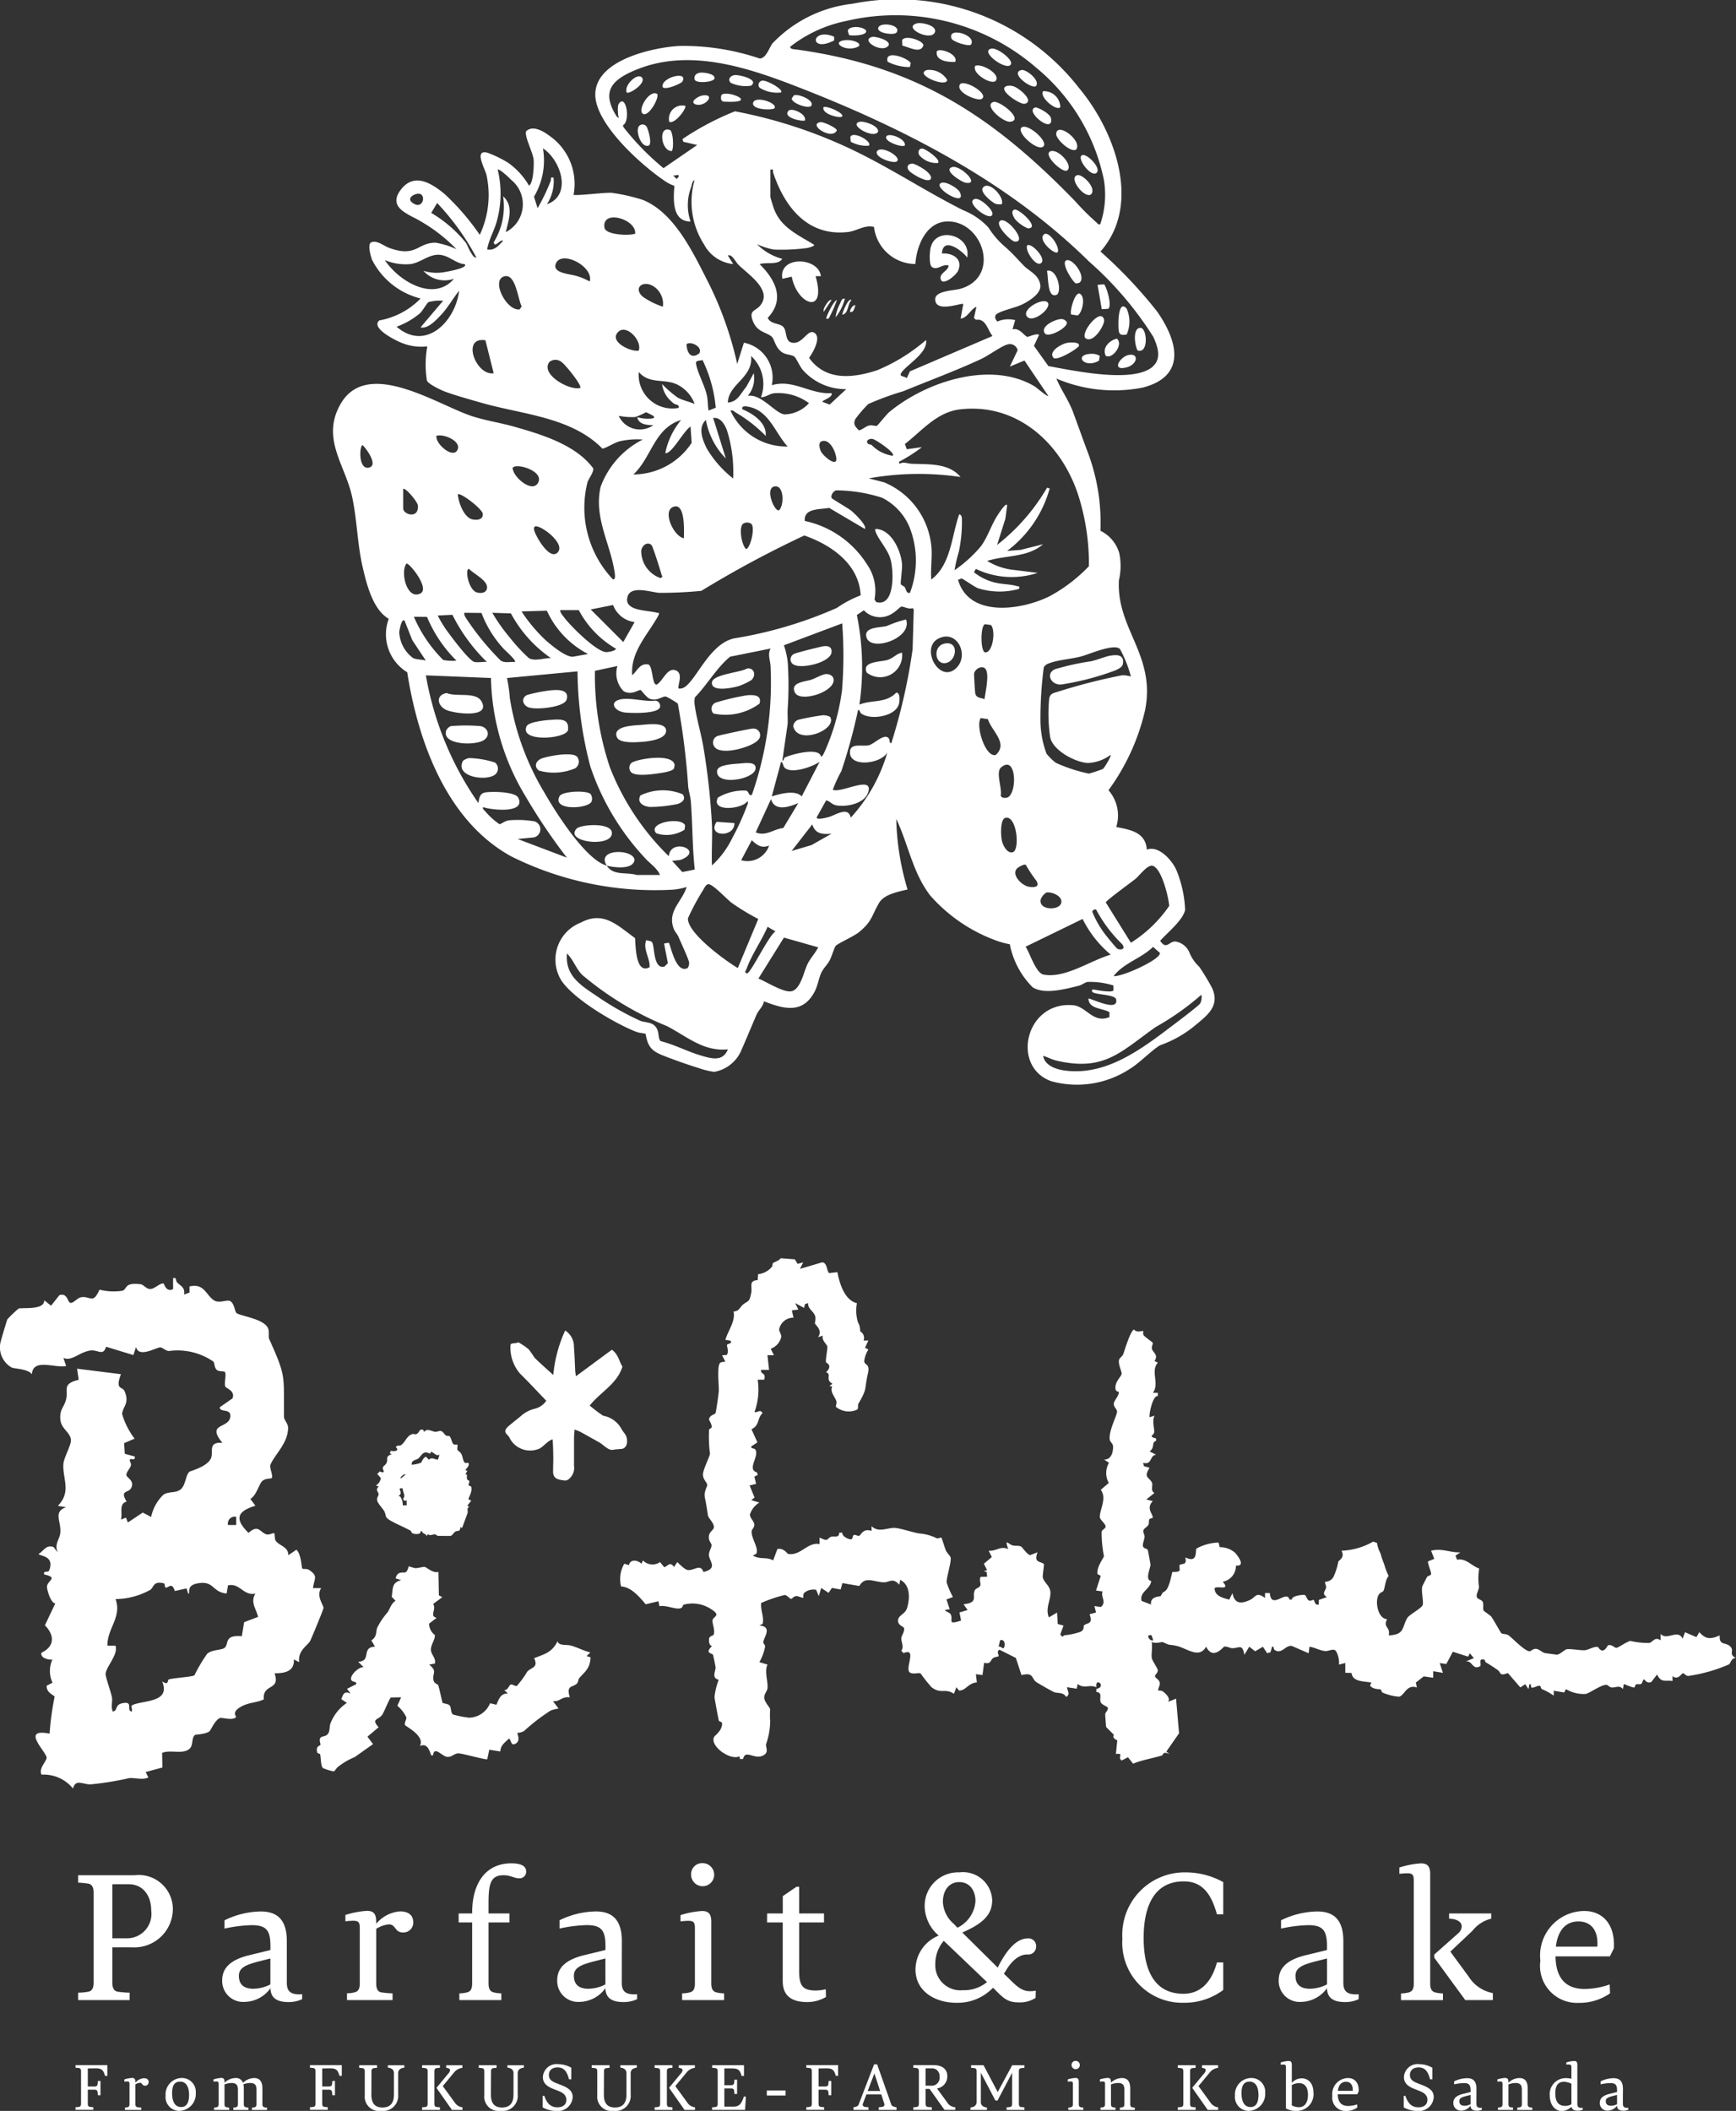 <svg data-name="グループ 39" xmlns="http://www.w3.org/2000/svg" width="87.666" height="106.562" viewBox="0 0 87.666 106.562"><rect x="0" y="0" width="87.666" height="106.562" fill="#333333" stroke="none"/><defs><clipPath id="a"><path data-name="長方形 62" fill="#fff" d="M0 0h87.666v106.562H0z"/></clipPath></defs><g data-name="グループ 38" clip-path="url(#a)" fill="#fff"><path data-name="パス 184" d="M30.964 9.745a9.11 9.11 0 0 1 1.5.347c1.624.657 2.571 2.734 3.346 4.249a17.732 17.732 0 0 1 1.418 4.031l.338-1.072a1.794 1.794 0 0 1 1.408 2.147c1.074-.326 1.94.47 3.022.4.064.228-.467.347-.469.436l.371.141.836-.779a2.881 2.881 0 0 1-2.175-.948c-.16-.171-.352-.624-.447-.695-.135-.1-.405-.088-.6-.207-.362-.225-.4-.681-.542-.8-.285-.241-.732-.218-.953-.793-.208-.543.12-.49.351-.753.69-.786-.593-1.6-1.077-2.082-.153-.152-.318-.548-.535-.472l.268.436a1.876 1.876 0 0 1-1.466-.985 3.979 3.979 0 0 1-.485-3.246c-.107.014-.141.245-.167.336a2.551 2.551 0 0 0-.034 1.746c-.943.008-.868-1.13-.817-1.8a2.072 2.072 0 0 1-.548-.291c-1.149-.784-3.462-2.853-3.446-4.332.019-1.738 2.906-2.36 4.24-2.44a12.063 12.063 0 0 1 4.072.638c.332-.038.455-.521.636-.767a6.589 6.589 0 0 1 4.043-2 11.615 11.615 0 0 1 11.433 4.246c1.8 2.148 3.2 5.877 1.088 8.261a23.422 23.422 0 0 1 2.865 3.035c1.033 1.486 1.5 3.246-.713 3.83a7.455 7.455 0 0 1-4.379-.451c.24.576.618 1.094.838 1.681.252.675.484 1.341.738 2.016a10.054 10.054 0 0 1 .649 3.986 1.823 1.823 0 0 1 .951 1.132 3.135 3.135 0 0 1-.018 1.363c-.135 2.468 1.872 3.771 1.322 6.561a11.03 11.03 0 0 1-1.849 4.042 1.935 1.935 0 0 1 .392 1.856c.716.141 1.479.261 1.546 1.143.585-.224 1.234.5 1.469.982a5.828 5.828 0 0 1 .463 2.059c-.106.524-.909 1.162-1.259 1.56.317.482.445.024.764.036a.915.915 0 0 1 .715.565 2.035 2.035 0 0 0 .495.714 10.828 10.828 0 0 1 .657 1.09c.386.883-.242 1.352-.854 1.858a5.7 5.7 0 0 1-1.75 1c-.322.138-1.092.931-1.553 1.2a4.867 4.867 0 0 1-3.963.63c-2.064-.721-1.322-4.05 1.087-3.84.682.06 1.011.941 1.84.6v-.251c-.355-.207-1.039-.15-1.062-.682.056-.057 1.532.716 1.4.043-.053-.264-1.044-.228-1.2-.38-.032-.032-.051-.144.084-.119.155.029.9.165.981.043v-.25a3.929 3.929 0 0 0-1.3-.179c-.126.011-.293.153-.447.191-.651.159-1.743.463-2.335.077a4.186 4.186 0 0 1-1.153-2.171 4.111 4.111 0 0 1-.662-.177 8.153 8.153 0 0 1-3.358-2.285c-.892-1.159-1.1-2.578-1.714-3.861a13.265 13.265 0 0 0 .571 3.559c-.457.111-1.178.236-1.439.678-.377.636-.336.92-1.011 1.474-.266.218-1.091.578-1.181.7s-.2.551-.319.756-.3.37-.409.6c-.13.286-.175.649-.332.944-.6 1.143-1.546.886-2.563.492-.04.268-.268.437-.37.672-.275.631-.528 1.258-.806 1.881a1.827 1.827 0 0 1-1.341 1.01 4.133 4.133 0 0 1-.759-.186 26.95 26.95 0 0 1-1.692-.591c-.648-.246-.884-.418-1.007-1.142-.146-.043-.3-.04-.444-.093-1.028-.381-3.539-1.829-3.938-2.846a2 2 0 0 1 1.11-2.677c1.149-.612 1.844.139 2.739.781.034.441.035 1.85.735 1.469.027-.471-.346-.885-.171-1.367.086.037.254.035.3.116.132.22.055 1.378.622 1.22l.172-.173-.193-.991.232-.039c.085.024.347 1.62.968 1.27a.48.48 0 0 0 .064-.276c-.026-.178-.426-1.033-.532-1.285-.062-.147-.189-.264-.247-.424-.326-.89.411-1.333.657-2.1a3.209 3.209 0 0 1-.7.137 16.277 16.277 0 0 1-8.148-1.675c-3.274-1.789-4.715-5.8-5.264-9.3a2.246 2.246 0 0 1-.933-2.7c-.8-.46-1.113-1.731-1.315-2.6-.275-1.179-.282-2.4-.535-3.563-.348-1.608-1.579-2.937-.585-4.677 1.342-2.348 4.858.016 6.609.6.684.228 1.446.339 2.149.538 1.38.391 3.134.916 4.005 2.112.028.185-.224.5-.29.692a5.254 5.254 0 0 0 1.276 4.9c.174.07.094-.348.082-.419-.229-1.422-1.039-2.7-.7-4.232a4.345 4.345 0 0 1 2.133-2.4 4 4 0 0 0-1.156.086c-.313.08-.573.289-.879.376-1.582-1.611-4.049-1.721-6.144-2.326-.563-.163-1.316-.368-1.847-.571-.2-.079-.789-.356-.874-.537a5.119 5.119 0 0 1 .018-1.73 2.647 2.647 0 0 1-1.322-.19c-.256-.1-1.559-.737-1.1-1.122a3.844 3.844 0 0 0 2.083-1.106 3.774 3.774 0 0 1-2.45-1.951c-.064-.18-.237-.76-.057-.877.306-.139.618.164.927.275 1.375.5 1.424-.279 2.345-.263a4.054 4.054 0 0 1 1.048.328 8.2 8.2 0 0 0-1.793-1.4c-.559-.352-1.72-.664-1.028-1.591.672-.9 1.548-.349 2.217.2a12.354 12.354 0 0 1 1.78 2.065 4.731 4.731 0 0 0 .338-3.024c-.071-.31-.653-1.3.047-1.123a5.772 5.772 0 0 1 1.041.505 3.643 3.643 0 0 1 1.059 1.157c.224-.106.257-1.076.235-1.309-.036-.37-.5-1.237-.37-1.446.341-.306.865.012 1.171.242a2.957 2.957 0 0 1 1.215 2.983c.417.036 1.6-.145 2-.1m24.6 1.574a4.643 4.643 0 0 0 .182-2.23 9.913 9.913 0 0 0-3.408-5.658 10.859 10.859 0 0 0-9.62-2.364 6.751 6.751 0 0 0-2.807 1.291c-.04.137.236.136.321.148 6.053.834 9.9 3.367 14.052 7.645a12.95 12.95 0 0 0 1.076 1.074c.067.052.085.13.2.1m2.668 7.166c.445-.4.224-1.017.012-1.483a17.477 17.477 0 0 0-3.247-3.803c-4.115-4.06-9.426-6.768-14.8-8.847-2.5-.967-5.377-1.907-8.009-.855-1.219.487-1.88 1.068-1.041 2.382.167.154.076.018.072-.075-.008-.15-.048-.456.042-.58.361-.493.592.891.2 1.1l.022.086a13.15 13.15 0 0 0 2.028 2.078l1.7-1.169-.7-.163-.041-.138a13.9 13.9 0 0 1 2.651-1.4 24.234 24.234 0 0 1 5.455 1.723c2.117.95 4.028 2.247 6.066 3.27a3.515 3.515 0 0 1 1.277.873 4.268 4.268 0 0 0 .84.974c.405.354.589.587.937.944.3.309.758.452.842.977.066.419-.517.78-.85.957-.387.2-.984.3-1.32.494-.171.1-.117.274 0 .4a1.432 1.432 0 0 1 .9-.071l-.134.469c.34-.1.566.293.738.373.056.026.45-.193.605-.1l-.26.558.73 1.021c1.219.216 4.308.9 5.287.012m-30.612-8.182c1.3-.46.694-2.243-.2-2.821a3.573 3.573 0 0 1-.451 2.438l.181.584a10.508 10.508 0 0 0 .665-1.387c.035-.1-.059-.192.142-.157a2.123 2.123 0 0 1-.336 1.342m-2.082 1.411a1.582 1.582 0 0 0 .266-2.651c-.073-.082-.6-.58-.669-.506a5.172 5.172 0 0 1-.033 2.553c-.128.514-.42.974-.5 1.477.38.065.573-.194.805-.436-.141-.108-.426.4-.471.067a3.445 3.445 0 0 0 .472-2.317c.55.5.275 1.2.134 1.813m13.362-3.155v1.377c0 .033.158.537.189.617.362.946 1.225 1.3 2.027 1.8 0 .075-.3.152-.374.162a9.6 9.6 0 0 1-1.676.076 3.718 3.718 0 0 1-.841-.27 2.791 2.791 0 0 0 1.276.739c-.233.337-.778.147-1.142.269.79.778 1.3 1.77.408 2.71.139.325.582.263.771.443.215.2.083.7.415.8.577.162.833-.765 1.2-.465.31.253-.109.989-.3 1.24.842 1.173 2.195 1.03 3.436.628a9.074 9.074 0 0 0 2.47-1.526c.123.677-1.13 1.336-1.275 1.714-.053.138.249.118.3.219l.163-.353 4.168-1.783c-.252-.322-.337-.9-.829-.816l-.106-.095.127-.566c-.318.136-.429.544-.8.6l.134-.738c-.074-.074-1.242.406-1.4-.115-.172-.57.885-.546 1.266-.658 2.01-.592 1.159-3.323-.574-3.395-1.138-.048-1.644 1.2-1.713 2.148a2.114 2.114 0 0 1-2.086-1.871c-.483-.117-.859.2-1.311.255-2.038.236-3.2-1.256-3.781-2.992-.035-.1.06-.191-.142-.157m-4.635.269L34 8.865l.168.167.1-.1Zm-13.182.95c-.253.037-.559.254-.232.474.546.368.7-.542.232-.474M24.057 13a12.65 12.65 0 0 0-1.981-2.752l-.3.5a6.448 6.448 0 0 1 1.736 1.49c.1.138.153.331.253.487.059.093.161.308.3.274m8.01-1.2c.074-.74-1.707-1.258-1.548-.3.061.364 1.242.408 1.548.3m-8.614 1.538c-.47-.042-.8-.463-1.31-.476s-.922.4-1.416.47a2.709 2.709 0 0 1-1.3-.2c.679 1.039 2.456 2.148 3.493.94a1.425 1.425 0 0 1-1.545-.4 2.256 2.256 0 0 0 1.156.047c.076-.011 1.136-.2.926-.383m6.314.873c.215-.746-1.394-1.586-1.7-.922-.234.511.7.537 1.061.653a3.184 3.184 0 0 1 .636.27m-4.317-.256c-.679.2.131 1.769.785 1.664l.1-.151c-.193-.364-.3-1.681-.882-1.513m8.012 1.532a1.05 1.05 0 0 0-.436-1.007c-.545-.376-1.094.046-.572.505a3.914 3.914 0 0 0 1.009.5m-13.447 1.01c1.48 1.276 2.978-.286 3.156-1.814-.315.39-.559.842-.905 1.21-.237.252-.676.733-1.042.637l1.141-1.344a2.239 2.239 0 0 0-.739.068c-.074.043-.3.444-.437.57a3.885 3.885 0 0 1-1.175.673M32.253 17.7c.189-.492-.621-1.369-1.04-.939-.478.49.654 1.017 1.04.939m-7.741-.522c-1.234-.2-.478 1.808.419 1.664Zm10.161.189c0 .423.222.8.639.469.186-.3-.378-.624-.639-.469m16.322 1.139.394-.823a.4.4 0 0 0-.529-.289c-.3.083-.95.56-1.3.723-1.218.57-2.678 1.112-3.943 1.632a14.533 14.533 0 0 0-1.771.648 6.243 6.243 0 0 0-.652.759c-.126.262 0 .381.18.571.2-.044.337-.219.549-.252.127-.02.3.045.356.021s.482-.576.635-.7c1.85-1.532 5.128-2.611 7.333-1.291.106.064.638.535.692.483L51.734 18.2Zm-12.567 1.546a1.922 1.922 0 0 0-.5-2.082c.116 1.1-1.135 1.4-1.174 2.351.5-.032.635-.446.928-.785l.381-.694a1.385 1.385 0 0 1-.3 1.142c.687-.117 1.381.884 1.855.936a1.719 1.719 0 0 0 1.234-.567 2.6 2.6 0 0 0-1.773-.5c-.235.034-.407.2-.644.2m-9.136-.47c.115-.11-.747-1.166-.906-1.276a.489.489 0 0 0-.644-.04c-.49.619 1.011 1.47 1.551 1.316m6.176-1.409c-.105.043-.347.007-.33.162.045.42.461 1.153.559 1.661.048.25.03.484.077.727l.363-.141a6.971 6.971 0 0 0-.668-2.409m-.4 2.216a1.772 1.772 0 0 0-.828-.951c-.678-.363-1.43-.008-1.992-.661a1.7 1.7 0 0 0 2.014 1.813c.048-.191-.151-.139-.265-.237a2 2 0 0 1-.3-.3 1.392 1.392 0 0 1-.272-.668 5.545 5.545 0 0 0 .791.686c.269.147.577.2.853.322m4.7 2.149c-.632-.675-.936-1.82-1.986-2.01-.126-.023-.354-.065-.3.129.535.219 1.237.689 1.176 1.344a7.15 7.15 0 0 0-1.509-1.178c-.088-.051-.132-.135-.271-.1a3.1 3.1 0 0 0 2.888 1.812m7.252 5.002c.061.535-.044 1.167 0 1.713 1-.745 1.02-2.192 1.411-3.291.123.026.125.132.136.233a7.249 7.249 0 0 1-.156 1.662 7.43 7.43 0 0 0-.216.926 6.667 6.667 0 0 0 1.338-1.215c.323-.447.489-.98.767-1.45.034-.058.525-.85.55-.592l-.087.653-.418 1.328a10.14 10.14 0 0 0 2.521-2.887l.134.034a5.894 5.894 0 0 1-2.15 3.156l.685-.054 1.128-.283c-.789.681-1.883.544-2.821.841a3.261 3.261 0 0 0 1.207.438l1.345.165a4.191 4.191 0 0 1-3.121-.2l-.1.167a2.745 2.745 0 0 0 1.031.515c.378.1.817.085 1.154.19.1.029.118-.04.1.136a3.634 3.634 0 0 1-2.082-.034c-.2-.077-.763-.487-.826-.489-.046 0-.116.067-.182.054.55 1.948 3.217 1.544 4.634.838a8.014 8.014 0 0 0 1.979-1.513 11.42 11.42 0 0 0-.467-3.356c-.782-2.7-3.054-4.909-6.038-4.561-1.182.138-1.924 1.081-2.789 1.749l.1.264.762-.107a7.732 7.732 0 0 1-1.057.686c-.056.044-.123 0-.084.154.237-.117.409-.006.635 0 .831.035 1.866-.047 2.454.668a14.335 14.335 0 0 0-4.634.069l.776.2a3.9 3.9 0 0 1 2.381 3.193m-14.037-6.549a3.9 3.9 0 0 0-.37-.182 3.71 3.71 0 0 1-.542.242 3.543 3.543 0 0 1-.834-.06 1.171 1.171 0 0 0 1.747.47c-.3 0-.753-.034-.806-.4a1.9 1.9 0 0 0 .706.067c.092-.012.2-.035.1-.133m4.03 3.156a6.93 6.93 0 0 0-.323-2.464c-.123-.29-.317-.629-.685-.591l.64 2.047a3.708 3.708 0 0 1-1.008-1.947c-.412.4-.174.992.042 1.436a5.452 5.452 0 0 0 1.334 1.52m-2.619-2.955c-1.373.416-1.488 1.888-2.418 2.753a3.535 3.535 0 0 0 2.943-1.598l-.057-.825c-.355.255-.8 1.12-1.14 1.311a.151.151 0 0 1-.135.032 3.773 3.773 0 0 1 .806-1.678M22.043 22c-.077.387.795 1.147 1.042.74.274-.45-.677-.86-1.042-.74m23.039 1.007c.154-.141-.842-.807-1.007-.844-.207-.046-.391.119-.227.245.033.025.128.027.183.07a1.837 1.837 0 0 0 1.051.529m-3.584-.731c-.193.065-.108.363-.047.5.1.234.823.842.783.362-.027-.32-.322-1-.736-.864m-23.184.2c-.164 0-.235 1.26.322 1.131.478-.117-.133-.954-.322-1.131m7.667 1.081c-.045.013-.134.078-.083.132.076.453 1.01 1.224 1.284.667.255-.518-.825-.906-1.2-.8m13.1 1.009c-.444.124.014 1.256.254 1.2.281-.251.261-1.343-.254-1.2m-18.722.125v.974c0 .319.792.55.745-.135-.013-.2-.652-.95-.745-.839m25.592 5.239a4.6 4.6 0 0 0 0-3.259 2.917 2.917 0 0 0-1.413-1.543 7.76 7.76 0 0 0-2.311-.371c-.138.025-.3.264-.226.393.03.051.834.509 1 .647.133.111.8.739.67.908l-1.8-1.062c-.451.084-1.3.005-1.228.659a4.932 4.932 0 0 1 3.144 2.2 2.325 2.325 0 0 1 .374 1.763l.084.13c.971.274.89-1.627.715-2.193-.154-.5-.646-1.014-.756-1.393-.03-.1.005-.111.1-.1.742.094 1.194 1.113 1.247 1.777.018.227-.086.93-.063 1s.145.091.2.16c.073.1.064.321.266.287m-22.837-4.974c.034.4.3 1.148.721 1.259.226.059.569.03.54-.275-.025-.257-1.141-1.1-1.261-.984m11.419 2.216c0-.32.083-1.745-.489-1.6-.652.163-.036 1.514.489 1.6m3.41-.721a.369.369 0 0 0-.437 0c-.2.2-.063 1.035.153 1.259.2.047.485-1.023.285-1.258m-10.9.119c-.092.007-.09.127-.071.2.076.3.745 1.479 1.152 1.146.5-.409-.739-1.373-1.082-1.348m16.416 3.483c-.079-1.573-1.485-2.547-2.847-3.019a53.187 53.187 0 0 0-5.2 2.795 21.22 21.22 0 0 1-2.122.1c-.452-.031-1.558-.438-1.625.309-.056.624 1.1.57 1.5.694.076.024.117-.048.1.1-.524.979-1.44 1.853-1.343 3.057.269-.236.388-.631.827-.54.23.136.169 1.064.414 1.01.314-.185.516-.846.926-.726.468.136.084.825.183.928a.457.457 0 0 0 .156-.011c.645-.155 1.315-2.245 2.649-2.524a21.127 21.127 0 0 0 5.18-1.537 5.61 5.61 0 0 1 1.21-.637m-10.563-2.526c-.21-.212-.5.015-.526.283a1.444 1.444 0 0 0 .98 1.377c.143-.1.065-.093.045-.176-.043-.173-.443-1.429-.5-1.485m-12.379.925c-.328.42.015 1.853.7 1.511.495-.245-.549-1.544-.7-1.511m3.156.27c-.222-.005-.025 1.093.418 1.194.208.047.457.021.491-.226.052-.379-.672-.718-.909-.968m7.276 1.823-1.13.224 1.645 1.645.571-1.006a1.343 1.343 0 0 1-1.086-.862m14.05 6.974a29.262 29.262 0 0 0 1.075-4.736l.058-2.005-.055-.08c-.189.085-.451-.089-.576-.072-.043.006-.313.272-.441.338a1.122 1.122 0 0 1-1.447-.154l-.353.239a13.2 13.2 0 0 1 .128 4.524c.607-.257 1.33-.053 1.854-.6.217-.034.177.42.146.551-.148.643-1.407.844-1.893.509-.1-.068-.072-.2-.174-.193a28.362 28.362 0 0 1-.843 3.087 6.812 6.812 0 0 0-.434.942c.4.2 2.08-.772 1.784.138-.183.563-1.087.745-1.6.652-.244-.044-.308-.206-.519-.253l-.47.841c-.071.176.485.03.552.014.389-.094 1.024-.59 1.16.018a8.242 8.242 0 0 0 1.847-3.291c-.329.587-1.928.771-1.887-.033.024-.464.612-.253.952-.332.284-.065.788-.633 1.008-.345.068.089.013.248.128.24m-15.315-4.5a4.63 4.63 0 0 1-2.079-2.187l-1.279.037a8.013 8.013 0 0 0 1.174 1.412c.3.272 1.027.882 1.412.877Zm-.467-2.216h-.94c0 .137.124.262.2.368.324.432 1.6 1.71 2.112 1.751.09.007.481-.051.506-.17a4.906 4.906 0 0 1-1.878-1.949m-4.913.143-.864-.009c-.023.1.022.158.062.239a13.406 13.406 0 0 0 1.781 2.182c.214.123.471.045.709.063.089-.079-.5-.585-.572-.67a5.536 5.536 0 0 1-1.116-1.805m3.5 2.274a6.416 6.416 0 0 1-2.014-2.251l-.941-.032a8.93 8.93 0 0 0 .875 1.24 8.714 8.714 0 0 0 .969 1.047c.314.18.776-.011 1.112 0m-3.224.2a8.838 8.838 0 0 1-1.746-2.384l-.74.035a5.594 5.594 0 0 0 .582.928c.192.266 1.028 1.37 1.27 1.417.19.036.437-.02.637 0m-3.032-2.274-.662-.008a6.893 6.893 0 0 0 1.479 2.181 2.3 2.3 0 0 0 .671.034 6.736 6.736 0 0 1-1.487-2.207m-1.133.192c-.152-.155-.264.5-.269.573a1.713 1.713 0 0 0 .7 1.313c.207.088.433.061.643.128l-.683-1.029Zm21.027 6.852c.044.033.122-.11.146-.155a11.048 11.048 0 0 0 .916-3.182 21.62 21.62 0 0 0 .01-3.381l-2.943 1.106a4.3 4.3 0 0 1 .189.809 17.191 17.191 0 0 1 0 2.418c-.012.245.01.492 0 .737l-.267 1.847c.1.027.05-.1.111-.136.289-.157 1.735-.551 1.837-.065m8.581-6.634-.3-.039c-.239.092-.228 1.4.014 1.421.383.029.545-1.108.288-1.382m-1.754 2.178c.682-.649.045-1.99-.912-1.483-.91.481.066 2.287.912 1.483m8.268-.968c-.3-.291-1.568.277-1.97.381-.48.124-1.183.176-1.605.343a.47.47 0 0 0-.269.2 19.984 19.984 0 0 0-.169 2.651 4.922 4.922 0 0 0 .306 1.709 2.6 2.6 0 0 0 .476.465 7.866 7.866 0 0 0 1.665.543 6.4 6.4 0 0 0 .706-.235c.078-.051.487-.737.374-.7a2.057 2.057 0 0 1-1.14.4c-.634-.037-1.788-.644-1.9-1.327a8.165 8.165 0 0 1-.047-1.909c.04-.267.208-.291.433-.36a29.23 29.23 0 0 1 3.267-.836 1.647 1.647 0 0 1 .428.065 6.24 6.24 0 0 0-.554-1.393m-17.649-.017-2.04.411c-.7.587-1.14 1.4-1.775 2.053a1.077 1.077 0 0 0-.009.384c.087.687.344 1.5.456 2.23a34.67 34.67 0 0 1 .415 3.818c.027.681-.027 1.37 0 2.052a4.616 4.616 0 0 0 1.018-1.366 13.616 13.616 0 0 0 .794-1.759c.011-.046.015-.114-.032-.1-.3.394-1.849.532-1.479-.2a2.549 2.549 0 0 1 1.431-.353c.162.075.094.267.282.22a17.128 17.128 0 0 0 .945-6.485c-.01-.311-.162-.606 0-.9m-7.725.873-1.144.246a14.629 14.629 0 0 0 .758 4.877 12.727 12.727 0 0 0 2.974 4.482c.083-.968 1.847-.292.587.188l-.419.047.514.564.628-.128c-.127-1.137-.107-2.308-.2-3.458-.02-.239-.11-.5-.133-.741a36.174 36.174 0 0 0-.524-4.18 4.165 4.165 0 0 0-.6-.353c-.2-.02-.414.232-.789.122-.183-.053-.452-.442-.491-.451-.1-.023-.453.286-.859.056a1.279 1.279 0 0 1-.31-1.268M49.716 35.3c.041-.335.27-1.311.036-1.547-.184-.185-.524.03-.562.253-.008.049.045.919.059.989.049.256.27.216.467.3M30.64 43.7c.338.527 1 .31 1.511.47h1.177c-.136-.346-.528-.589-.773-.872a12.67 12.67 0 0 1-2.737-4.585 19.286 19.286 0 0 1-.654-4.821l-3.56.336a8.128 8.128 0 0 1 .144 1.031 13.316 13.316 0 0 0 1.725 4.723c.559.976 2.091 3.425 3.169 3.717-.562-.876 1.344-.851 1.4-.292-.065.511-1.028.391-1.4.292m-5.844-9.472-3.292-.134a16.023 16.023 0 0 0 2.653 6.448c.037-.224.057-.483.337-.535.309-.058 1.527-.049 1.679.267.394.818-1.389.616-1.781.471-.03.117.048.134.1.2a3.626 3.626 0 0 0 .727.661c.107-.01.269-.166.481-.193a4.933 4.933 0 0 1 1.294.053.42.42 0 0 1-.03.808l-.825.081 2.485.941a29.591 29.591 0 0 1-2.098-3.114 11.976 11.976 0 0 1-1.735-5.957m24.735 2.025c-.274.382.231 1.994.751 1.864.663-.583-.209-1.208-.388-1.808Zm-8.137 2.208c-.367.254-1.33.588-1.717.341-.164-.106-.1-.287-.23-.34l-.47 1.746c.408-.13 1.188-.344 1.511 0Zm9.157.29c-.273.238.063 1.05-.012 1.413.04.124.178.129.29.112.556-.084.54-2.237-.278-1.525M40.313 40.54c-.454.2-1.2.442-1.377-.2l-.773 1.678c.507.222.9-.166 1.393-.219Zm10.459.747c-.284.07-.236.978-.162 1.215.066.214.264.6.54.516.363-.116.2-1.873-.378-1.731m-8.78.8c-.464.034-.816.022-.973-.47l-1.042 1.342 1.007-.3Zm-3.157.6c-.383.151-.6-.023-.872-.269l-.535 1.009a1.158 1.158 0 0 0 1.41-.737m12.511 1.16c-.28.327.259.864.624.917.26.038.544.017.367-.3a6.7 6.7 0 0 1-.538-.809c-.084-.055-.394.125-.452.192m5.759 3.742a6.6 6.6 0 0 0 1.936-1.863c-.036-.441-.384-1.905-.843-2.024-.253-.065-.664.5-.861.661s-1.478 1.088-1.5 1.189Zm-18.817-1.2a11.539 11.539 0 0 1-1.358-.825c-.229-.174-.935-.936-1.156-.93-.137 0-.219.216-.286.316a11.95 11.95 0 0 0-.75 1.4c-.049.745 1.907 2.156 2.516 2.516Zm14.556-1.336a.668.668 0 0 0-.3.368c-.09.572 1.1.556 1.05.062-.028-.291-.51-.475-.751-.43m2.51.857a.167.167 0 0 0-.2.11 4.94 4.94 0 0 0 .772 1.295c.072.09.458.561.5.579.186.082.431.015.233-.239a6.943 6.943 0 0 1-1.311-1.746m-.681.479-2.878 1.4c.218.323.516 1.333.908 1.408 1.084.206 2.377-.716 3.391-1.007a5.575 5.575 0 0 1-1.42-1.8m-15.909.394c-.308.715-.8 1.392-1.064 2.128-.023.066-.134.192.023.222.176.034 1.108-1.94 1.442-2.116Zm-.464 2.614c.384.142 1.345.777 1.726.625.437-.174.566-.991.769-1.386.15-.291.379-.524.526-.816l-1.732-.491Zm17.93-.129c.37.079 2.4-.832 2.346-1.165l-.346-.306c-.6.589-1.466.8-1.991 1.472m-19.48 3.7c-1.241.126-2.079-.661-3.088-1.177a15.841 15.841 0 0 1-4.27-2.582c-.315-.316-.445-.771-.769-1.078-.1 1.123.7 1.608 1.51 2.151a14.266 14.266 0 0 0 2.184 1.241c.205.087.478.066.671.2.361.255.189.695.376.833.666.165 1.337.519 1.977.71.535.16 1.155.362 1.409-.3m15.92.336c.087.494.67.681 1.108.738 2.187.283 4.033-1.222 5.67-2.457.182-.137 1.082-.823 1.152-.93a.7.7 0 0 0 .062-.441 13.561 13.561 0 0 1-2.3 1.625c-1.77 1.244-2.589 2.269-5.021 1.7-.252-.058-.43-.173-.668-.238"/><path data-name="パス 185" d="M54.833 17.086c-.344-.218.757-1.609.922-.95.058.235-.518 1.205-.922.95"/><path data-name="パス 186" d="M56.888 15.568a1.585 1.585 0 0 1 .007 1.318c-.179.03-.355.053-.395-.158-.042-.227-.066-1.644.387-1.159"/><path data-name="パス 187" d="M53.864 17.313c.132-.027.672-.078.623.151-.141.2-1.1.745-1.28.611-.3-.33.395-.707.657-.762"/><path data-name="パス 188" d="M51.884 16.004c-.373-.366.813-1.025 1.029-.725.2.273-.718 1.03-1.029.725"/><path data-name="パス 189" d="M53.856 13.138c.329-.107 1.022.854.655 1.133l-.166.041c-.162-.037-.805-1.071-.489-1.174"/><path data-name="パス 190" d="M55.752 14.353c.107.065.425 1.072.217 1.236l-.332.02-.211-1.229Z"/><path data-name="パス 191" d="M53.589 16.107a.326.326 0 0 1 .284.156c.067.281-.935.807-1.108.568-.258-.357.536-.722.824-.724"/><path data-name="パス 192" d="M50.465 11.193c.265-.423 1.5 1.084.767 1-.169-.019-.922-.755-.767-1"/><path data-name="パス 193" d="M50.59 10.311a1.068 1.068 0 0 1-.288-.014c-.166-.042-.869-.61-.659-.831.3-.363 1.087.472.946.845"/><path data-name="パス 194" d="M46.056 8.257c.17-.007 1.093.492.944.781-.162.228-.95-.265-1.079-.4-.17-.184-.093-.368.135-.377"/><path data-name="パス 195" d="M53.393 14.864c-.519.27-.443-.86-.521-1.194.483-.124.76.935.521 1.194"/><path data-name="パス 196" d="M57.449 17.694c-.156-.255-.266-1.184.161-1.14.322.034.4 1.318-.161 1.14"/><path data-name="パス 197" d="M36.904 4.183c-.178-.167-.02-.379.218-.393s1.239.226.8.538a1.8 1.8 0 0 1-1.016-.145"/><path data-name="パス 198" d="M54.093 15.876c-.08-.2.177-1.1.419-1.061.342.146.138.992-.094 1.109Z"/><path data-name="パス 199" d="M33.188 4.742c.118.2-.444 1.193-.727 1s.328-1.237.727-1"/><path data-name="パス 200" d="M32.269 6.366a.242.242 0 0 1 .38.022c.082.123.305.9.1.965-.39.114-.67-.766-.48-.986"/><path data-name="パス 201" d="M48.081 8.436c.408-.129 1.463.924.678.788-.21-.036-1.157-.638-.678-.788"/><path data-name="パス 202" d="M49.219 10.048c.274-.088.943.548.9.765-.09.427-1.416-.6-.9-.765"/><path data-name="パス 203" d="M51.286 11.094c-.106-.124-.275-.451-.054-.513s1.331.952.668.946a1.811 1.811 0 0 1-.614-.433"/><path data-name="パス 204" d="M47.507 9.243c.224-.134.87.255.966.464.366.8-1.372-.221-.966-.464"/><path data-name="パス 205" d="M33.931 7.624c-.543.03-.714-1.273-.108-1.067.164.056.218.879.108 1.067"/><path data-name="パス 206" d="M55.839 17.96c-.2-.394.181-.779.56-.864.359.276-.234 1.071-.56.864"/><path data-name="パス 207" d="M43.38 6.156c.236-.076 1.018.2.963.492-.214.386-1.482-.325-.963-.492"/><path data-name="パス 208" d="M39.44 4.668a1.667 1.667 0 0 1-1.075-.235.214.214 0 0 1 .115-.359c.218-.054 1.122.455.96.594"/><path data-name="パス 209" d="M57.023 17.913c.513-.075.407.485-.115.628-.826.227-.347-.561.115-.628"/><path data-name="パス 210" d="M45.277 8.155c-.178.11-1.091-.193-1-.5.2-.372 1.321.3 1 .5"/><path data-name="パス 211" d="M34.457 4.121c-.05.088-.84.449-.994.279-.121-.485 1.327-.861.994-.279"/><path data-name="パス 212" d="M51.868 12.394c.194-.193 1.059.726.67.91-.257.122-.783-.646-.67-.91"/><path data-name="パス 213" d="M53.412 12.73c-.148.156-1.063-.641-.672-.912.239-.15.8.648.672.912"/><path data-name="パス 214" d="M34.603 5.342c.086.121-.524.944-.806.806a.671.671 0 0 1 .806-.806"/><path data-name="パス 215" d="M47.366 8.228a1.15 1.15 0 0 1-.932-.379c-.11-.163-.034-.364.147-.349.16.013.956.564.785.727"/><path data-name="パス 216" d="M39.104 5.474c-.225.108-1.176.051-1.07-.295.112-.369 1.287.034 1.07.295"/><path data-name="パス 217" d="M40.09 4.813c.209-.094.977.219.9.492-.073.244-1.008-.077-1.01-.334Z"/><path data-name="パス 218" d="M35.325 3.672c.175-.036.811.049.756.288-.045.2-.935.262-1 .062-.05-.194.058-.31.246-.349"/><path data-name="パス 219" d="M31.65 4.669c-.172-.336.553-1.051.776-.741.206.287-.67.852-.776.741"/><path data-name="パス 220" d="M41.43 6.164c.132-.025.829.283.829.423-.254.51-1.49-.3-.829-.423"/><path data-name="パス 221" d="M43.873 7.355a1.63 1.63 0 0 1-.91-.2l-.024-.232c.116-.35 1.141.229.934.429"/><path data-name="パス 222" d="M55.136 17.86a.755.755 0 0 1 .4.106l-.037.239c-.744.442-1.329-.334-.359-.345"/><path data-name="パス 223" d="M36.424 4.81c.219-.327 2.065.433.1.32-.132-.043-.13-.2-.1-.32"/><path data-name="パス 224" d="M40.649 6.079c-.08.077-1.133-.121-.843-.474.14-.206.942.146.843.474"/><path data-name="パス 225" d="M45.687 7.355c-.2.084-.99-.2-.94-.435.061-.287 1.059.1.94.435"/><path data-name="パス 226" d="M35.46 4.821c.763-.119.1.673-.388.425-.227-.145.228-.4.388-.425"/><path data-name="パス 227" d="M42.529 5.877c-.093.122-1.073-.127-.94-.469.163-.092 1.059.313.94.469"/><path data-name="パス 228" d="M41.455 13.939h-.268c.577 2.013-.94 1.45-1.205.028l-.474.106c-.213-1.171 1.82-1.116 1.947-.134"/><path data-name="パス 229" d="M48.843 12.998c-.29-.38-1.235-1.062-1.276-.2.529-.04 1.067.261.823.857-.1.248-.856.862-.894.385-.022-.273.389-.362.408-.636-.328-.1-.555.268-.846.073-.147-.118-.111-.7-.078-.9.2-1.205 2.081-.749 1.864.42"/><path data-name="パス 230" d="M42.664 15.081a2.5 2.5 0 0 1-.469.94 1.924 1.924 0 0 1 .223-.685c.054-.107.088-.3.247-.255"/><path data-name="パス 231" d="M41.725 16.088c-.037-.04.369-.907.536-.94a5.86 5.86 0 0 1-.333.775c-.052.092-.056.195-.2.165"/><path data-name="パス 232" d="M43 15.148c-.214.2-.139.691-.47.738.013-.116.317-.885.47-.738"/><path data-name="パス 233" d="m41.992 15.148-.4.6a.444.444 0 0 1 .076-.292c.036-.071.2-.349.326-.312"/><path data-name="パス 234" d="M43.201 15.417c-.067.131-.073.362-.268.335-.05-.049.13-.4.268-.335"/><path data-name="パス 235" d="M50.166 5.146c.291-.094 1.574.9.858 1-.356.051-1.38-.832-.858-1"/><path data-name="パス 236" d="M52.663 7.413c-.315.212-1.4-.775-1.057-.99.324-.2 1.408.773 1.057.99"/><path data-name="パス 237" d="M54.344 7.55c-.275.173-1-.513-1.006-.764-.009-.689 1.35.312 1.006.764"/><path data-name="パス 238" d="M50.836 4.342a.635.635 0 0 1 .31.006c.283.058 1.141.774.594.893-.22.047-1.42-.726-.9-.9"/><path data-name="パス 239" d="M49.574 4.995c-.2.129-1.332-.33-1.1-.734.207-.286 1.5.484 1.1.734"/><path data-name="パス 240" d="M53.057 7.633c.395-.131 1.163.733.833.971-.229.165-1.269-.826-.833-.971"/><path data-name="パス 241" d="M54.401 8.843c.261-.073 1 .657.695.97-.326.237-1.169-.837-.695-.97"/><path data-name="パス 242" d="M50.03 2.46c.3-.1 1.1.531 1.03.762-.13.436-1.588-.578-1.03-.762"/><path data-name="パス 243" d="M49.246 3.325c.312-.145 1.286.41 1.046.743-.187.26-1.239-.357-1.046-.743"/><path data-name="パス 244" d="M46.269 1.187c.265-.091 1.1.115.934.459-.218.441-1.6-.229-.934-.459"/><path data-name="パス 245" d="m45.568 2.303-.012-.279c.164-.285 1.075.034 1.075.26-.13.454-.737.089-1.063.019"/><path data-name="パス 246" d="M45.948 3.386a2.434 2.434 0 0 1-1.125-.271c-.175-.648 1.066-.169 1.167.074Z"/><path data-name="パス 247" d="M52.313 5.419c.226.062.729.334.764.563.129.848-1.429-.438-.764-.563"/><path data-name="パス 248" d="M46.806 3.535a1.057 1.057 0 0 1 1.027.5c-.031.411-1.7-.275-1.027-.5"/><path data-name="パス 249" d="M52.332 4.326c-.15.25-1.387-.632-.753-.791.221-.056.932.492.753.791"/><path data-name="パス 250" d="M49.04 2.245c-.077.132-.936-.131-.994-.307-.2-.6 1.277-.181.994.307"/><path data-name="パス 251" d="M54.661 7.829c.256-.072 1 .7.7.908s-1.042-.813-.7-.908"/><path data-name="パス 252" d="M53.544 5.405c-.167.234-1.063-.481-.871-.8a.818.818 0 0 1 .871.8"/><path data-name="パス 253" d="M44.055 1.859c.118-.028.914.154.825.423-.295.466-1.493-.263-.825-.423"/><path data-name="パス 254" d="M48.239 3.124c-.362.023-1.012-.047-.934-.531.139-.2 1.1.139.934.531"/><path data-name="パス 255" d="M42.123 1.853v.189c-1.285.661-1.18-.681 0-.189"/><path data-name="パス 256" d="M45.277 1.64c-.1.152-.975.051-.93-.221.057-.342 1.191-.175.93.221"/><path data-name="パス 257" d="M42.507 2.06c.52-.162 1.348.237.578.375-.481.086-.977-.251-.578-.375"/><path data-name="パス 258" d="m42.876 1.772-.064-.216c.049-.272.781-.235.927-.009.064.266-.731.266-.863.225"/><path data-name="パス 259" d="M32.374 36.595c.321-.022 1.241-.165 1.263.281s-.883.551-1.213.575-1.122.083-1.264-.222c-.272-.586.858-.609 1.214-.634"/><path data-name="パス 260" d="M31.866 38.978a.335.335 0 0 1 .013-.458c.229-.2 2.117-.532 2.19.108l-.034.166c-.084.16-.684.231-.884.259-.305.042-1.065.146-1.285-.074"/><path data-name="パス 261" d="M32.34 40.156a2.6 2.6 0 0 1 2.134-.059c.182.25-.023.412-.258.491a7.067 7.067 0 0 1-1.383.148c-.217-.009-.525-.115-.551-.364a.469.469 0 0 1 .057-.215"/><path data-name="パス 262" d="M31.293 35.313c.548-.123 1.23.127 1.8.055a.272.272 0 0 1 .242.3c-.035.384-1.469.334-1.777.3-.545-.066-.79-.531-.262-.65"/><path data-name="パス 263" d="M33.142 42.067c-.476-.537 1.248-.849 1.452-.406l-.022.221a1.671 1.671 0 0 1-1.431.184"/><path data-name="パス 264" d="M29.145 38.204a.4.4 0 0 1-.092.578 2.747 2.747 0 0 1-1.844.116c-.282-.237-.122-.523.192-.626.338-.11 1.493-.334 1.744-.068"/><path data-name="パス 265" d="M27.805 34.849c.335-.032.966-.065.808.469-.117.4-1.636.541-1.961.375-.286-.146-.327-.475-.026-.613a8.008 8.008 0 0 1 1.179-.231"/><path data-name="パス 266" d="M28.009 36.325c.414-.013.736.019.673.539-.134.452-2.469.61-2.091-.2.116-.25 1.12-.326 1.417-.336"/><path data-name="パス 267" d="M29.114 41.833c.206-.224 1.876-.34 1.784.27-.1.694-2.4.4-1.784-.27"/><path data-name="パス 268" d="M29.818 40.081a.4.4 0 0 1 .052.387c-.175.368-1.991.471-1.616-.27.133-.263 1.369-.308 1.564-.117"/><path data-name="パス 269" d="M38.278 37.362c-.291.354-1.977.843-2.229.286a.348.348 0 0 1 .231-.506c.161-.051 1.6-.36 1.725-.361a.336.336 0 0 1 .274.58"/><path data-name="パス 270" d="M36.03 36.022a.337.337 0 0 1 .118-.555 11.939 11.939 0 0 1 1.579-.369c.318-.026.762-.022.627.422a2.906 2.906 0 0 1-2.324.5"/><path data-name="パス 271" d="M37.942 34.334a3.461 3.461 0 0 1-.614.293c-.29.091-1.417.337-1.377-.173.032-.415 1.43-.5 1.78-.708.371-.043.465.361.211.587"/><path data-name="パス 272" d="M37.344 38.544c.246-.017.869-.129.811.267-.083.56-2.05.877-1.941.087.041-.3.853-.334 1.13-.353"/><path data-name="パス 273" d="M37.087 41.549c.026.757-1.413.7-.9-.061Z"/><path data-name="パス 274" d="M22.555 34.986c.5.216 1.476-.09 1.763.425.48.861-1.372.611-1.776.431-.467-.209-.554-.761.013-.856"/><path data-name="パス 275" d="M22.762 36.657a8.569 8.569 0 0 1 1.517 0c.345.077.5.447.18.689-.415.312-2.145.271-1.934-.454a.472.472 0 0 1 .237-.236"/><path data-name="パス 276" d="M23.703 38.269a4.587 4.587 0 0 1 1.291.224.389.389 0 0 1 .1.5c-.242.5-2.169.3-1.719-.578a.661.661 0 0 1 .324-.147"/><path data-name="パス 277" d="M41.641 34.037c.23-.045.482.073.456.33-.062.612-1.7 1.092-1.952.6-.271-.533.536-.555.826-.654.2-.069.491-.239.67-.274"/><path data-name="パス 278" d="M41.574 32.626c.22-.031.434.011.42.283-.028.527-1.451.853-1.865.662a.3.3 0 0 1 0-.571c.1-.053 1.279-.35 1.444-.374"/><path data-name="パス 279" d="M41.916 36.185c.4.64-1.624 1.464-1.857.484a.367.367 0 0 1 .3-.344 11.939 11.939 0 0 1 1.2-.22.783.783 0 0 1 .356.08"/><path data-name="パス 280" d="M45.754 31.27c.349.953-1.8 1.672-2 .892-.142-.53.715-.469 1.027-.56a6.074 6.074 0 0 1 .978-.332"/><path data-name="パス 281" d="M45.553 32.949a1.11 1.11 0 0 1-1.78 1.007c-.281-.578.709-.536 1.04-.64s.449-.323.741-.367"/><path data-name="パス 282" d="M56.081 33.099c.362-.065.7-.03.623.417-.041.244-.488.362-.7.441a13.784 13.784 0 0 1-2.423.6c-.518.025-.79-.561-.3-.775a12.8 12.8 0 0 1 1.817-.4c.315-.07.709-.238.987-.288"/><path data-name="パス 283" d="M47.683 32.492c.808-.183.626 1-.016.987-.469-.011-.543-.86.016-.987"/><path data-name="パス 284" d="M5.673 98.303v1.783c0 .254.073.409.245.454a4.623 4.623 0 0 0 .627.055v.373H3.946v-.373a3.01 3.01 0 0 0 .537-.055c.173-.045.245-.2.245-.454v-4.538c0-.255-.073-.409-.245-.454a4.056 4.056 0 0 0-.537-.055v-.373h2.846a1.721 1.721 0 0 1 1.937 1.7 1.943 1.943 0 0 1-2.064 1.937Zm0-3.183v2.728h.682a1.231 1.231 0 0 0 1.282-1.392c0-.791-.436-1.337-1.137-1.337Z"/><path data-name="パス 285" d="M14.485 100.104c0 .455.237.573.628.573a.841.841 0 0 0 .145-.009v.254a1.609 1.609 0 0 1-.691.146c-.673 0-.9-.282-.909-.7a1.639 1.639 0 0 1-1.31.691 1.057 1.057 0 0 1-1.128-1.082c0-.618.4-1.028 1.318-1.264l1.119-.273v-.209c0-.791-.218-1.046-.946-1.046a7.17 7.17 0 0 0-1.373.173v-.418a4.291 4.291 0 0 1 1.828-.446c.809 0 1.318.391 1.318 1.491Zm-1.686.291a1.947 1.947 0 0 0 .855-.218v-1.309l-.609.154c-.673.173-.982.337-.982.719 0 .4.209.655.737.655"/><path data-name="パス 286" d="M19.241 100.576a5.246 5.246 0 0 0 .582.054v.337h-2.3v-.34a1.751 1.751 0 0 0 .4-.054c.182-.054.246-.191.246-.454v-2.783c0-.282-.055-.373-.327-.373-.109 0-.318.018-.4.027v-.318a4.37 4.37 0 0 1 1.091-.209c.355 0 .464.182.464.546v.109a1.725 1.725 0 0 1 1.21-.628c.345 0 .664.137.664.564a.5.5 0 0 1-.527.5c-.418 0-.345-.409-.709-.409a1.459 1.459 0 0 0-.637.227v2.755c0 .273.073.4.246.454"/><path data-name="パス 287" d="M23.161 96.593h.682v-.045c0-1.419.636-2.483 1.982-2.483.464 0 .746.127.746.409a.333.333 0 0 1-.373.345c-.236 0-.4-.154-.773-.154-.673 0-.755.482-.755 1.428v.5h1.055v.454H24.67v3.074c0 .273.073.4.246.455a1.958 1.958 0 0 0 .4.054v.337h-2.119v-.337a1.751 1.751 0 0 0 .4-.054c.182-.054.246-.191.246-.455v-3.074h-.682Z"/><path data-name="パス 288" d="M31.399 100.104c0 .455.237.573.628.573a.841.841 0 0 0 .145-.009v.254a1.609 1.609 0 0 1-.691.146c-.673 0-.9-.282-.909-.7a1.639 1.639 0 0 1-1.31.691 1.057 1.057 0 0 1-1.124-1.084c0-.618.4-1.028 1.318-1.264l1.119-.273v-.209c0-.791-.218-1.046-.946-1.046a7.17 7.17 0 0 0-1.373.173v-.418a4.291 4.291 0 0 1 1.828-.446c.809 0 1.318.391 1.318 1.491Zm-1.682.291a1.947 1.947 0 0 0 .855-.218v-1.309l-.609.154c-.673.173-.982.337-.982.719 0 .4.209.655.737.655"/><path data-name="パス 289" d="M35.919 100.122c0 .273.073.4.246.454a1.933 1.933 0 0 0 .4.054v.337h-2.119v-.337a1.731 1.731 0 0 0 .4-.054c.182-.054.246-.191.246-.454v-2.783c0-.282-.055-.373-.328-.373-.109 0-.318.018-.4.027v-.313a4.374 4.374 0 0 1 1.092-.209c.354 0 .463.182.463.546Zm-1.018-5.484a.582.582 0 1 0 .582-.582.553.553 0 0 0-.582.582"/><path data-name="パス 290" d="M38.738 96.593h.791v-.873l.691-.473h.136v1.346h1.255v.454h-1.255v2.465c0 .754.2.973.854.973a2.623 2.623 0 0 0 .491-.063l.009.391a1.889 1.889 0 0 1-.946.255c-.691 0-1.237-.245-1.237-1.055v-2.965h-.791Z"/><path data-name="パス 291" d="M52.296 100.858a1.477 1.477 0 0 1-.846.227c-.645 0-.827-.282-1.291-.727l-.018-.009a2.47 2.47 0 0 1-1.855.755c-1.019 0-2.055-.546-2.055-1.683a1.855 1.855 0 0 1 1.173-1.709 1.983 1.983 0 0 1-.709-1.473 1.687 1.687 0 0 1 1.755-1.719 1.476 1.476 0 0 1 1.655 1.4c0 .755-.491 1.192-1.51 1.637l1.792 1.773.027-.064c.273-.537.8-1.41 1.473-1.41a.387.387 0 0 1 .437.4.4.4 0 0 1-.455.409c-.236 0-.646.118-1.046.773l-.127.2.191.182c.391.382.673.7 1.119.7a1.91 1.91 0 0 0 .3-.027Zm-2.455-.8-2.019-1.928-.164-.154a1.8 1.8 0 0 0-.427 1.173 1.268 1.268 0 0 0 1.4 1.319 1.79 1.79 0 0 0 1.21-.409m-1.673-2.937.182.191a1.609 1.609 0 0 0 .91-1.337c0-.509-.264-.964-.818-.964-.527 0-.827.428-.827 1a1.538 1.538 0 0 0 .555 1.11"/><path data-name="パス 292" d="M57.753 97.83c0 1.664.564 2.819 2.01 2.819.991 0 1.473-.773 1.691-1.582h.318v1.391a3.286 3.286 0 0 1-2.019.646 3.029 3.029 0 0 1-3.074-3.238 3.15 3.15 0 0 1 3.156-3.346 3.958 3.958 0 0 1 1.937.491v1.628h-.318c-.264-.946-.682-1.664-1.673-1.664-1.528 0-2.028 1.3-2.028 2.855"/><path data-name="パス 293" d="M67.838 100.104c0 .455.237.573.628.573a.841.841 0 0 0 .145-.009v.254a1.608 1.608 0 0 1-.691.146c-.673 0-.9-.282-.909-.7a1.639 1.639 0 0 1-1.31.691 1.057 1.057 0 0 1-1.128-1.082c0-.618.4-1.028 1.318-1.264l1.119-.273v-.209c0-.791-.218-1.046-.946-1.046a7.17 7.17 0 0 0-1.373.173v-.418a4.291 4.291 0 0 1 1.828-.446c.809 0 1.318.391 1.318 1.491Zm-1.682.291a1.947 1.947 0 0 0 .855-.218v-1.309l-.609.154c-.673.173-.982.337-.982.719 0 .4.209.655.737.655"/><path data-name="パス 294" d="M71.394 94.939c0-.282-.054-.373-.327-.373a4.51 4.51 0 0 0-.4.028v-.318a4.375 4.375 0 0 1 1.092-.209c.355 0 .464.182.464.546v5.511c0 .273.073.4.245.455a1.956 1.956 0 0 0 .4.054v.336h-2.119v-.336a1.769 1.769 0 0 0 .4-.054c.182-.055.245-.191.245-.455Zm1.036 3.728 1.21-1.073a.485.485 0 0 0 .173-.327c.018-.218-.209-.4-.636-.409v-.264h2.128v.264a1.721 1.721 0 0 0-.946.609l-1.118 1.055.927 1.264a1.844 1.844 0 0 0 1.219.828v.354h-1.392l-1.564-2.137Z"/><path data-name="パス 295" d="M81.306 100.626a2.68 2.68 0 0 1-1.582.482 1.867 1.867 0 0 1-1.937-2.128 2.249 2.249 0 0 1 2.21-2.51c.945 0 1.573.682 1.5 1.891l-.2.4h-2.746c.018 1.055.473 1.646 1.482 1.646a4 4 0 0 0 1.255-.228Zm-1.6-3.628c-.682 0-1.046.509-1.137 1.273h2.091a1.113 1.113 0 0 0 .009-.173c0-.664-.327-1.1-.964-1.1"/><path data-name="パス 296" d="M4.433 104.418v.912h.326c.1 0 .143-.026.163-.088a1.615 1.615 0 0 0 .02-.192h.133v.723h-.133a1.214 1.214 0 0 0-.02-.192c-.02-.065-.069-.089-.163-.089h-.326v.7c0 .1.026.143.088.163a1.624 1.624 0 0 0 .192.02v.133h-.9v-.133a1.21 1.21 0 0 0 .192-.02c.065-.019.088-.069.088-.163v-1.627c0-.1-.026-.143-.088-.163a1.63 1.63 0 0 0-.192-.02v-.133H5.42v.544h-.117c-.082-.313-.192-.381-.476-.381Z"/><path data-name="パス 297" d="M6.924 106.373c.029.009.134.013.209.02v.12h-.824v-.12a.66.66 0 0 0 .143-.02c.065-.02.088-.068.088-.163v-1c0-.1-.019-.134-.117-.134-.039 0-.114.007-.143.01v-.114a1.571 1.571 0 0 1 .391-.075c.127 0 .166.066.166.2v.039a.618.618 0 0 1 .433-.225c.124 0 .238.049.238.2a.179.179 0 0 1-.189.179c-.15 0-.124-.147-.254-.147a.519.519 0 0 0-.228.081v.984c0 .1.026.143.088.163"/><path data-name="パス 298" d="M9.069 106.562a.7.7 0 0 1-.707-.776.828.828 0 0 1 .814-.886.7.7 0 0 1 .711.759.851.851 0 0 1-.818.9m.022-1.473c-.306 0-.4.238-.4.58 0 .394.124.7.456.7.277 0 .4-.222.4-.609s-.13-.675-.463-.675"/><path data-name="パス 299" d="M11.43 106.373a.772.772 0 0 0 .143.02v.12h-.763v-.12a.66.66 0 0 0 .143-.02c.065-.02.088-.068.088-.163v-1c0-.1-.019-.134-.117-.134-.039 0-.114.007-.143.01v-.114a1.571 1.571 0 0 1 .391-.075c.127 0 .166.066.166.2v.043a.816.816 0 0 1 .551-.238.362.362 0 0 1 .381.245.831.831 0 0 1 .558-.245c.264 0 .423.143.423.531v.779c0 .1.026.143.088.163a.777.777 0 0 0 .143.02v.12h-.759v-.12a.657.657 0 0 0 .143-.02c.065-.02.088-.068.088-.163v-.7c0-.241-.065-.359-.326-.359a1.073 1.073 0 0 0-.336.065 1.039 1.039 0 0 1 .02.215v.779c0 .1.026.143.088.163a.767.767 0 0 0 .143.02v.12h-.759v-.12a.66.66 0 0 0 .143-.02c.065-.02.088-.068.088-.163v-.7c0-.241-.065-.359-.326-.359a1.035 1.035 0 0 0-.352.072v.987c0 .1.026.143.088.163"/><path data-name="パス 300" d="M16.273 104.418v.912h.326c.1 0 .143-.026.163-.088a1.615 1.615 0 0 0 .02-.192h.133v.723h-.133a1.213 1.213 0 0 0-.02-.192c-.02-.065-.069-.089-.163-.089h-.326v.7c0 .1.026.143.088.163a1.624 1.624 0 0 0 .192.02v.133h-.9v-.133a1.21 1.21 0 0 0 .192-.02c.065-.019.088-.069.088-.163v-1.627c0-.1-.026-.143-.088-.163a1.629 1.629 0 0 0-.192-.02v-.133h1.607v.544h-.117c-.082-.313-.192-.381-.476-.381Z"/><path data-name="パス 301" d="M18.754 105.744c0 .42.169.645.56.645.437 0 .58-.274.58-.658v-1.072a.256.256 0 0 0-.1-.215.5.5 0 0 0-.208-.068v-.12h.834v.12a.6.6 0 0 0-.186.055.253.253 0 0 0-.127.235v1.069a.762.762 0 0 1-.863.825.722.722 0 0 1-.824-.789v-1.2c0-.091-.026-.146-.088-.163a1.133 1.133 0 0 0-.192-.02v-.133h.9v.133a1.556 1.556 0 0 0-.192.02.131.131 0 0 0-.088.137Z"/><path data-name="パス 302" d="M21.935 106.197c0 .1.026.143.088.163a1.649 1.649 0 0 0 .192.019v.133h-.9v-.133a1.174 1.174 0 0 0 .192-.019c.065-.02.088-.069.088-.163v-1.626c0-.1-.026-.143-.088-.163a1.715 1.715 0 0 0-.192-.02v-.133h.9v.133a1.209 1.209 0 0 0-.192.02c-.065.02-.088.069-.088.163Zm.114-.808.59-.713a.3.3 0 0 0 .088-.173c0-.061-.058-.1-.192-.114v-.133h.815v.133a.623.623 0 0 0-.43.245l-.56.675.6.824a.554.554 0 0 0 .4.251l-.01.13h-.527l-.772-1.1Z"/><path data-name="パス 303" d="M24.791 105.744c0 .42.169.645.56.645.437 0 .58-.274.58-.658v-1.072a.256.256 0 0 0-.1-.215.5.5 0 0 0-.208-.068v-.12h.834v.12a.6.6 0 0 0-.186.055.253.253 0 0 0-.127.235v1.069a.762.762 0 0 1-.863.825.722.722 0 0 1-.824-.789v-1.2c0-.091-.026-.146-.088-.163a1.133 1.133 0 0 0-.192-.02v-.133h.9v.133a1.556 1.556 0 0 0-.192.02.131.131 0 0 0-.088.137Z"/><path data-name="パス 304" d="M27.405 106.383v-.58h.085c.137.427.365.577.658.577.31 0 .453-.166.453-.378 0-.247-.2-.368-.394-.446l-.274-.107c-.3-.118-.518-.284-.518-.59a.688.688 0 0 1 .782-.655 1.293 1.293 0 0 1 .652.18v.583h-.114c-.108-.414-.268-.6-.577-.6-.283 0-.44.153-.44.385s.173.326.352.4l.257.1c.391.153.593.306.593.613a.749.749 0 0 1-.831.7 1.428 1.428 0 0 1-.685-.18"/><path data-name="パス 305" d="M30.495 105.744c0 .42.169.645.56.645.437 0 .58-.274.58-.658v-1.072a.256.256 0 0 0-.1-.215.5.5 0 0 0-.208-.068v-.12h.834v.12a.6.6 0 0 0-.186.055.253.253 0 0 0-.127.235v1.069a.762.762 0 0 1-.863.825.722.722 0 0 1-.824-.789v-1.2c0-.091-.026-.146-.088-.163a1.133 1.133 0 0 0-.192-.02v-.133h.9v.133a1.555 1.555 0 0 0-.192.02.131.131 0 0 0-.088.137Z"/><path data-name="パス 306" d="M33.677 106.197c0 .1.026.143.088.163a1.649 1.649 0 0 0 .192.019v.133h-.9v-.133a1.174 1.174 0 0 0 .192-.019c.065-.02.088-.069.088-.163v-1.626c0-.1-.026-.143-.088-.163a1.715 1.715 0 0 0-.192-.02v-.133h.9v.133a1.21 1.21 0 0 0-.192.02c-.065.02-.088.069-.088.163Zm.114-.808.59-.713a.3.3 0 0 0 .088-.173c0-.061-.058-.1-.192-.114v-.133h.815v.133a.623.623 0 0 0-.43.245l-.56.675.6.824a.554.554 0 0 0 .4.251l-.01.13h-.522l-.772-1.1Z"/><path data-name="パス 307" d="M35.963 106.38a1.211 1.211 0 0 0 .192-.02c.065-.019.088-.069.088-.163v-1.627c0-.1-.026-.143-.088-.163a1.63 1.63 0 0 0-.192-.02v-.133h1.607v.544h-.121c-.082-.313-.192-.381-.476-.381h-.394v.847h.326c.1 0 .144-.026.163-.088a1.627 1.627 0 0 0 .02-.192h.134v.723h-.134a1.21 1.21 0 0 0-.02-.193c-.019-.065-.069-.088-.163-.088h-.326v.922h.437c.319 0 .427-.143.551-.514l.1.013-.042.664h-1.668Z"/><path data-name="長方形 61" d="M38.723 105.532h.948v.252h-.948z"/><path data-name="パス 308" d="M41.337 104.418v.912h.326c.1 0 .143-.026.163-.088a1.615 1.615 0 0 0 .02-.192h.133v.723h-.133a1.213 1.213 0 0 0-.02-.192c-.02-.065-.069-.089-.163-.089h-.326v.7c0 .1.026.143.088.163a1.625 1.625 0 0 0 .192.02v.133h-.9v-.133a1.21 1.21 0 0 0 .192-.02c.065-.019.088-.069.088-.163v-1.627c0-.1-.026-.143-.088-.163a1.63 1.63 0 0 0-.192-.02v-.133h1.606v.544h-.117c-.082-.313-.192-.381-.476-.381Z"/><path data-name="パス 309" d="M43.857 106.379v.133h-.759v-.133a.7.7 0 0 0 .15-.036.2.2 0 0 0 .13-.147l.763-1.985h.153l.7 1.985a.191.191 0 0 0 .13.147.7.7 0 0 0 .15.036v.133h-.9v-.133a2.21 2.21 0 0 0 .186-.023.116.116 0 0 0 .095-.16l-.153-.466h-.75l-.176.466a.112.112 0 0 0 .094.16c.029.007.111.016.186.023m-.039-.821h.629l-.29-.886Z"/><path data-name="パス 310" d="M47.838 104.81a.613.613 0 0 1-.521.619l.512.7a.525.525 0 0 0 .417.251l-.01.13h-.541l-.753-1.059h-.2v.743c0 .091.026.146.088.163a1.791 1.791 0 0 0 .225.02v.133h-.932v-.133a1.134 1.134 0 0 0 .192-.02c.062-.016.088-.072.088-.163v-1.627c0-.091-.026-.146-.088-.163a1.556 1.556 0 0 0-.192-.02v-.133h1.02c.394 0 .694.166.694.557m-1.095-.394v.873h.244a.4.4 0 0 0 .459-.46.378.378 0 0 0-.407-.414Z"/><path data-name="パス 311" d="m50.383 105.61.73-1.352h.619v.133a1.181 1.181 0 0 0-.192.019c-.065.02-.088.069-.088.163v1.626c0 .1.026.143.088.163a1.648 1.648 0 0 0 .192.019v.133h-.9v-.133a1.17 1.17 0 0 0 .192-.019c.065-.02.088-.069.088-.163v-1.564l-.736 1.4h-.111l-.733-1.4v1.447a.259.259 0 0 0 .1.241.5.5 0 0 0 .208.069v.12h-.834v-.12a.582.582 0 0 0 .186-.056.26.26 0 0 0 .127-.254v-1.512c0-.1-.026-.143-.088-.163a1.654 1.654 0 0 0-.192-.019v-.133h.629Z"/><path data-name="パス 312" d="M54.477 106.21c0 .1.026.143.088.163a.705.705 0 0 0 .143.02v.12h-.759v-.12a.637.637 0 0 0 .143-.02c.065-.019.088-.068.088-.163v-1c0-.1-.019-.134-.117-.134-.039 0-.114.007-.143.01v-.114a1.583 1.583 0 0 1 .391-.075c.127 0 .166.065.166.2Zm-.365-1.965a.209.209 0 1 0 .209-.208.2.2 0 0 0-.209.208"/><path data-name="パス 313" d="M56.188 106.373a.772.772 0 0 0 .143.02v.12h-.759v-.12a.66.66 0 0 0 .143-.02c.065-.02.088-.068.088-.163v-1c0-.1-.019-.134-.117-.134-.039 0-.114.007-.143.01v-.114a1.571 1.571 0 0 1 .391-.075c.127 0 .166.066.166.2v.043a.816.816 0 0 1 .551-.238c.264 0 .424.143.424.531v.779c0 .1.026.143.088.163a.767.767 0 0 0 .143.02v.12h-.756v-.12a.66.66 0 0 0 .143-.02c.065-.02.088-.068.088-.163v-.7c0-.241-.065-.359-.326-.359a1.035 1.035 0 0 0-.352.072v.987c0 .1.026.143.088.163"/><path data-name="パス 314" d="M60.097 106.197c0 .1.026.143.088.163a1.649 1.649 0 0 0 .192.019v.133h-.9v-.133a1.174 1.174 0 0 0 .192-.019c.065-.02.088-.069.088-.163v-1.626c0-.1-.026-.143-.088-.163a1.715 1.715 0 0 0-.192-.02v-.133h.9v.133a1.21 1.21 0 0 0-.192.02c-.065.02-.088.069-.088.163Zm.114-.808.59-.713a.3.3 0 0 0 .088-.173c0-.061-.058-.1-.192-.114v-.133h.815v.133a.623.623 0 0 0-.43.245l-.56.675.6.824a.554.554 0 0 0 .4.251l-.01.13h-.522l-.772-1.1Z"/><path data-name="パス 315" d="M63.073 106.562a.7.7 0 0 1-.707-.776.828.828 0 0 1 .814-.886.7.7 0 0 1 .711.759.851.851 0 0 1-.818.9m.022-1.473c-.306 0-.4.238-.4.58 0 .394.124.7.456.7.277 0 .4-.222.4-.609s-.13-.675-.463-.675"/><path data-name="パス 316" d="M65.729 104.916c.329 0 .6.245.6.726a.843.843 0 0 1-.847.92 1.02 1.02 0 0 1-.544-.124v-2.082c0-.1-.02-.133-.117-.133-.039 0-.114.006-.143.009v-.116a1.537 1.537 0 0 1 .391-.075c.127 0 .166.065.166.2v.909a.653.653 0 0 1 .5-.232m-.5.343v1.023a.793.793 0 0 0 .355.091c.319 0 .46-.264.46-.625 0-.4-.17-.59-.456-.59a.74.74 0 0 0-.358.1"/><path data-name="パス 317" d="M68.542 106.392a.958.958 0 0 1-.567.173.669.669 0 0 1-.694-.762.806.806 0 0 1 .792-.9c.339 0 .564.245.537.678l-.072.143h-.984c.007.378.17.589.531.589a1.425 1.425 0 0 0 .45-.081Zm-.573-1.3c-.244 0-.375.182-.407.456h.749a.372.372 0 0 0 0-.062c0-.238-.118-.394-.345-.394"/><path data-name="パス 318" d="M70.887 106.383v-.58h.085c.137.427.365.577.658.577.31 0 .453-.166.453-.378 0-.247-.2-.368-.394-.446l-.274-.107c-.3-.118-.518-.284-.518-.59a.688.688 0 0 1 .782-.655 1.293 1.293 0 0 1 .652.18v.583h-.114c-.108-.414-.268-.6-.577-.6-.283 0-.44.153-.44.385s.173.326.352.4l.257.1c.391.153.593.306.593.613a.749.749 0 0 1-.831.7 1.429 1.429 0 0 1-.685-.18"/><path data-name="パス 319" d="M74.557 106.203c0 .163.085.206.225.206a.282.282 0 0 0 .052 0v.091a.581.581 0 0 1-.248.052c-.241 0-.322-.1-.326-.251a.587.587 0 0 1-.469.247.379.379 0 0 1-.4-.388c0-.221.143-.368.473-.453l.4-.1v-.075c0-.283-.079-.374-.339-.374a2.547 2.547 0 0 0-.492.062v-.15a1.535 1.535 0 0 1 .655-.16c.29 0 .472.14.472.534Zm-.6.1a.7.7 0 0 0 .306-.079v-.469l-.218.055c-.241.062-.352.12-.352.257s.075.235.264.235"/><path data-name="パス 320" d="M76.261 106.373a.772.772 0 0 0 .143.02v.12h-.759v-.12a.66.66 0 0 0 .143-.02c.065-.02.088-.068.088-.163v-1c0-.1-.019-.134-.117-.134-.039 0-.114.007-.143.01v-.114a1.571 1.571 0 0 1 .391-.075c.127 0 .166.066.166.2v.043a.816.816 0 0 1 .551-.238c.264 0 .424.143.424.531v.779c0 .1.026.143.088.163a.767.767 0 0 0 .143.02v.12h-.757v-.12a.657.657 0 0 0 .143-.02c.065-.02.088-.068.088-.163v-.7c0-.241-.065-.359-.326-.359a1.035 1.035 0 0 0-.352.072v.987c0 .1.026.143.088.163"/><path data-name="パス 321" d="M79.24 104.216c-.039 0-.114.006-.143.009v-.109a1.537 1.537 0 0 1 .391-.075c.127 0 .166.065.166.2v1.967c0 .183.1.213.274.2v.091a.579.579 0 0 1-.248.052c-.218 0-.306-.081-.322-.2a.722.722 0 0 1-.489.218c-.336 0-.609-.307-.609-.792a.807.807 0 0 1 .834-.87 1.2 1.2 0 0 1 .261.032v-.58c0-.1-.02-.133-.117-.133m.117 2v-1.033a.843.843 0 0 0-.381-.1c-.322 0-.433.234-.433.58 0 .4.137.635.5.635a.6.6 0 0 0 .313-.082"/><path data-name="パス 322" d="M81.953 106.203c0 .163.085.206.225.206a.282.282 0 0 0 .052 0v.091a.581.581 0 0 1-.248.052c-.241 0-.322-.1-.326-.251a.587.587 0 0 1-.469.247.379.379 0 0 1-.4-.388c0-.221.143-.368.473-.453l.4-.1v-.075c0-.283-.079-.374-.339-.374a2.548 2.548 0 0 0-.492.062v-.15a1.535 1.535 0 0 1 .655-.16c.29 0 .472.14.472.534Zm-.6.1a.7.7 0 0 0 .306-.079v-.469l-.218.055c-.241.062-.352.12-.352.257s.075.235.264.235"/><path data-name="パス 323" d="m40.137 63.573.141.228.283-.074-.164.328 1.113-.329c.274 0 .233.452.363.542l.414-.048c.111.579.364 1.418.986 1.567a2.037 2.037 0 0 0 .019.841c.074.3.124.165.149.585a.369.369 0 0 1 .168.458h.242l-.169.369.172.083a1.448 1.448 0 0 0-.212.579c0 .238.307.1.187.632-.193.857-.022.744-.476 1.52-.057.1.018.251-.074.309a1.027 1.027 0 0 1-1.061-.138c-.028-.042.052-.189.016-.294-.089-.259-.326-.45-.209-.747l-.146-.011.163-.122c-.4-.2-.016-.492-.329-.574.372-.366.007-.469 0-.509-.031-.168.088-.674.064-.8-.018-.1-.3-.315-.228-.544l-.246.082c.269-.336-.116-.6-.15-.7-.013-.039.073-.237-.006-.411-.11-.242-.361-.333-.337-.615l-.164.06-.041.187-.451-.246.164.328-.33.04.083.371a.725.725 0 0 0-.727.6c.011.106.1.216.113.35a.834.834 0 0 1-.537.618l.164.327h-.329l.083.74h-.41c-.017.243.273.136.163.493h-.329a3.345 3.345 0 0 1-.163 1.642c.181.017.288-.16.409.042-.293.294-.127.6-.559.821l.3.66-.312.205c-.028.13.154.076.208.16.213.329-.446 1 .079 1.151l.043.126-.173.09.09.361-.329.084.251.608-.169.13.409.124a1.089 1.089 0 0 0-.472.592c-.022.17.2.344.216.5.022.173-.126.237-.134.373-.018.35.4.89.225 1.128l-.163.08c.366.224.7.051 1.025.248l.214-.574c.3-.081.512.243.543.248.645.1.977-.617 1.589-.5v-.329c.479.248.368.03.58-.039.172-.056.414.081.407-.206h.161c-.027.184.319.348.446.333.077-.009.072-.18.125-.212.069-.042.2.058.282.034s.192-.4.624-.244v-.241c.357.35.791.069 1.179.088.268.013.917.237 1.247.282a2.4 2.4 0 0 1 .861.239c.08.03.214-.053.238-.029s.177.533.224.644c.054.128.238.287.247.38.024.261-.222 1-.206 1.237a4.29 4.29 0 0 0 .318.737l-.327.123.163.492-.245.04c.061.094.238.124.287.206.17.284-.212.575.533.326l-.081-.408.411-.124-.206-.288c.779-.094.414-.386.567-.7.058-.122.237-.123.284-.256.032-.092-.074-.3.019-.43l.322-.007-.022-.232-.144-.055.165-.041-.163-.327.4-.338-.158-.32c.395.037.574-.259.986-.084-.2-.576.013-.241.225-.183.143.039.289-.008.433.063.047.023.3.4.451.428l.371-.143c-.2.538.13.442.318.586.031.024-.067.565-.052.666.043.275.371.422.386.772.017.408-.27.8-.076 1.263l.41-.246.037.581.292.076-.165.45c.144.2.137.057.2.043a3.757 3.757 0 0 0 .816-.174c.23-.124.139-.282.178-.323.142-.153.489-.034.283-.567l.329-.087-.082-.327.329.048c.3-.264-.024-.5.083-.787l-.331-.043.239-.745-.162-.084c-.055-.375.3-.794.323-.907a6.232 6.232 0 0 1-.118-1.224c.023-.115.185-.162.2-.256.027-.135-.279-.351-.289-.482-.027-.351.377-.96.045-1.387l.406-.346a1.035 1.035 0 0 1 .01-1.019l-.246-.165c.353.018.459-.358.453-.653 0-.162-.156-.223-.171-.371-.046-.453.38-1.218.372-1.4-.006-.13-.177-.219-.164-.4.011-.153.265-.4.254-.577 0-.055-.219.03-.165-.325.039-.261.288-.474.308-.6.017-.1-.192-.489-.131-.707.03-.105.169-.175.21-.286.075-.2.374-1.23.554-1.24.11.174.435.052.451.07s-.022.148.027.216c.065.088.442.349.456.375.033.059-.071.191-.037.315.054.195.344.3.127.609l.169.085c-.386.443.1 1.047-.248 1.522h.248v.163c-.27-.044-.467 1-.409 1.07l.245-.082c-.146.264.009.686-.022.852-.027.146-.317.2.1.3v.121c-.26.083-.036.322-.33.534l.328.164c-.348.053-.179.526-.658.413l.048.17.281.078c-.311.506-.048.446.114.737.079.142-.091.418.132.536l-.41.329.326.081c-.347.369-.008.622 0 .822 0 .064-.132.029-.172.1s-.007.2-.047.274c-.059.108-.239.188-.259.295-.016.09.071.215.064.319-.01.158-.119.351-.076.483.036.109.222.1.243.19s.129.689.131.726c.008.15-.3.782.035.822-.038.428-.607.548-.482 1.01l.477.18c-.065-.427.466-.394.484-.425.193-.331.087-.118.261-.286.2-.194.3-.889.333-.924s.283.03.369-.09l-.013-.255c.094-.124.407.045.293-.4.673.331.484-.379.572-.449a2.469 2.469 0 0 1 1.111-.3l.056.233a1.179 1.179 0 0 1 .761.27c.16.164.568.713.058.658a.812.812 0 0 1-.667.818c.422.487-.3.174-.411.329.007.4.422.485.739.575l.164-.329c.105.549.438.551.881.345.3-.141.313-.441.763-.1v-.247h.243c.067.875.848-.192.993.323l.119.006c-.019-.2.589-.261.657-.233s.091.219.207.279c.085.043.2-.047.234-.031.058.033.053.3.259.231l.009-.233.4-.137c-.278-.195-.071-.292-.035-.492.013-.073-.083-.242-.043-.286a.486.486 0 0 0 .4-.218 3.048 3.048 0 0 0 .257-.794c.017-.069.354-.2.162-.553a3.488 3.488 0 0 0 1.6-.462l.192.069a1.692 1.692 0 0 0 .175.523 4.885 4.885 0 0 0 .189.551 3.371 3.371 0 0 0 .226.593c-.178.185-.183.622-.269.758-.034.053-.168.069-.243.206-.195.36-.015 1.2.432 1.215-.223.432.184.382.082.821.821-.043.655-.388.936-.876.1-.175.726-.49.78-.658s-.082-.7-.021-.935c.008-.028.213-.436.245-.487s.192-.07.2-.135c.014-.125-.162-.474-.157-.645l.32-.129-.164-.41c.562-.141.939.1 1.479.083l-.246.165.081.207c.433-.1.731.314 1.116.444a2.991 2.991 0 0 0-.01.922c-.005.154-.151.377-.111.51s.265.136.308.271-.011.27.037.419c.009.028.339.245.386.305.1.13.474.817.517.844.078.049.229.018.353.1.168.108.8.791 1.062.807.068 0 .174-.129.315-.124.174.006.318.182.451.211.047.01.587.084.618.082.175-.014.375-.256.505-.273.216-.029.672.066.906.049.171-.013.473-.2.649-.165.052.011.223.45.512-.08.215-.071.343.152.448.124.132-.035.551-.342.7-.345a3.858 3.858 0 0 0 .947.1c.189-.053.281-.336.571-.13v-.329c.308.368.873-.269 1.108.246l.124-.328.574.247.149-.252c.319.383.608.354 1.028.164-.04.543.312.317.544.571.207.226-.124.36.279.579-.228-.039-.283.273-.349.311a7.932 7.932 0 0 1-2.071.588c-.121-.012-.213-.139-.254-.141-.075 0-.256.385-.532.145v.248c-.388-.056-.571.107-.78-.327l-.287.373c-.218.121-.343-.128-.371-.127-.06 0-.087.194-.143.226-.072.042-.19 0-.243.024-.083.042-.07.157-.114.16-.115.008-.51-.189-.526-.166l-.041.247c-.177-.219-.365-.061-.57-.082-.108-.011-.193-.127-.255-.133-.264-.022-.879.443-1.075.462a1.764 1.764 0 0 1-.979-.246l-.089.171-.525-.088v.247a3.237 3.237 0 0 0-.6-.331c-.054-.03-.053-.162-.111-.167-.124-.011-.277.108-.392.094-.092-.011.008-.209-.13-.172l-.042.246-.167-.248-.245.163-.631-.727c-.44.175-.336-.024-.509-.148s-.392-.268-.6-.389c-.038-.022-.049-.124-.071-.131-.333-.1-.144.206-.214.32-.4.232-.387-.3-.732-.237l.411-.165-.206-.245-.087.168-.769-.247-.332.619-.332-.047.163.493-.492-.082v.33l-.477-.069-.4.312.052.249c-.521-.182-.621.407-.9.464a2.622 2.622 0 0 1-.8-.193c-.1-.037-.1-.16-.123-.171-.053-.025-.4.008-.542-.2l.069-.15c-.372-.072-.958-.024-1-.484l-.318-.01v-.493l-.328.082c.057-.16-.071-.712-.224-.744s-.32.071-.464.058c-.275-.023-.521-.182-.793-.217l-.043.329-.849-.37c-.319-.053-.508.443-.861.207-.082-.055-.013-.2-.137-.167l-.079.28-.168.047-.215-.326-.389.23-.3-.232-.247.41c-.1-.589-.279-.324-.608-.335-.129 0-.262-.1-.405-.079-.057.008-.567.715-.919 0-.354.65-.991.062-1.519-.043-.464-.092-.234.015-.672-.186-.035-.016-.43.106-.561-.018.059.232-.03.643.013.841.029.133.3.507.3.611 0 .137-.157.211-.14.3s.226.16.243.341c.01.108-.116.338-.084.367.011.011.156-.01.238.051.142.1.414.367.255.526l.41-.163.151 1.749-.643.923.163.122c-.375-.159-.3.051-.39.077-.479.146-.985.219-1.451.412l-.258-.325-.324.166c-.232-.192.161-.375-.286-.334l.069-.69c-.3-.122-.161-.257-.174-.276-.028-.04-.38-.369-.388-.4s-.051-.614-.047-.646c.01-.086.148-.18.132-.32-.006-.053-.265-.131-.345-.251-.118-.176.114-.532-.235-.539v-.162c.55-.1-.067-.642 0-.083-.368-.157-.614.1-.944-.166l-.046.241-.488-.075c.015.2.178.351-.042.491-.173-.268-.425-.16-.641-.254a21.705 21.705 0 0 1-.842-.477c-.3-.192-.132-.532-.777-.371l-.284-.868-.824-.412c-.182.075-.018.281-.046.319s-.2.039-.278.1c-.161.126-.1.321-.456.24l-.081.618-.333-.044.048.415c-.444.033-.555.42-.9.41l-.132-.166-.126.329c-.464-.3-.639.036-1.128-.327a8.151 8.151 0 0 1-.556-.7c-.1-.051-.4.069-.553-.058-.243-.208.395-1.268-.308-.966l-.112-.12c.154-.221-.011-.428 0-.643.007-.1.192-.365.132-.51-.035-.085-.32-.13-.295-.4.022-.247.362-.294.455-.608.144-.484.172-1.163-.35-1.418l-.042.246c-.342-.379-.5-.115-.777-.123-.536-.016-.945-.328-1.244.187l-.853-.147-.091.323-.438-.079-.171.248-.37-.246-.124.411-.133-.318a.727.727 0 0 0-.594.148c-.092.1-.043.239-.054.252-.028.029-.256-.093-.367-.083s-.2.138-.25.139c-.075 0-.195-.19-.327-.192a6.911 6.911 0 0 0-1.183.4c-.04.38.161.726.071 1.056l-.163.081c.659.058.255.551.2.82-.018.093.1.155.089.254a2.551 2.551 0 0 1-.288.777l.41.123c-.168.354.034.853 0 1.185-.017.17-.176.292-.164.493.013.227.3.5.3.583a3.51 3.51 0 0 0 0 .585 3.634 3.634 0 0 1-.205 1.161c-.037.16.145.388-.1.551-.465.307-.947-.326-1.066.209h-.16l-.015-.14c-.442.234-1.474-.477-1.3-.95.035-.1.4-.307.418-.675.006-.142-.139-.1-.168-.181a29.125 29.125 0 0 1-.217-1.17 3.33 3.33 0 0 1 .208-.869c.006-.037-.176-.032-.209-.195s.067-.31.055-.46a8.07 8.07 0 0 0-.13-.622c-.057-.094-.442-.062-.042-.447-.159.007-.18-.289-.146-.4s.2-.1.23-.187c.066-.239-.093-.571-.066-.714.036-.185.451-.228-.057-.546a1.7 1.7 0 0 0-1.381-.24c-.078.023-.067.128-.118.159-.245.147-.763-.156-1.122-.076l-.053-.251-.642.153c-.3-.351-.736-.883-1.244-.9a1.54 1.54 0 0 1 .162-1.148l.234.071c.066-.308.431-.27.629-.069l.08-.165a.675.675 0 0 0 .862.082l.206.251c.164 0 .278-.331.5-.005l.164-.245c.122.109.364.363.512.394.318.065.659-.346.809.105.762-.182.282-.551.276-.866 0-.182.147-.376.136-.5-.009-.091-.148-.191-.14-.413.01-.264.251-.326.256-.49.006-.216-.282-.448-.3-.59-.054-.345-.081-.538-.156-.906-.06-.289.127-.546.12-.631-.012-.145-.258-.3-.208-.6.044-.263.328-.83.347-.971a6.486 6.486 0 0 1-.044-1.222c.022-.09.287.007-.006-.5.021-.251.313-.249.336-.35.041-.178.138-.857.157-1.064.025-.277-.115-1.328.086-1.47a.584.584 0 0 1 .248-.04l-.164-.328.226-.014c.139-.152.006-.426.02-.513.008-.049.319-.069.164-.213l-.245-.04c.135-.478.516-.918.414-1.43.286-.01.321-.221.467-.341.287-.237.331-.1.427-.618.057-.3-.143-.6.324-.625l.021-.3a1.05 1.05 0 0 0 .7-.378c.033-.031.014-.145.056-.186s.32-.124.38-.239Zm18.016 18.979c-.361-.065-.05.348.083.246Zm-7.481.658c.1-.086.108-.479-.163-.41l-.083.326c.09-.031.221.105.246.084"/><path data-name="パス 324" d="M8.936 64.731c.186.195.418.248.358.62l.275-.1v-.309c.722-.172.824.4 1.2.677.3.22.7-.049.875.074.21.146.2.524.31.6.2.142 1.317.277 1.563.723.111.2.019.455.079.587.867 1.919.727 1.814.746 3.919 0 .166.207.342.206.548 0 .785-.657 1.328-.887 1.862-.075.174.159.573.053.689-.028.031-.311 0-.472.147s-.289.722-.6.9l.256.344c-.939.284-1.057.675-.348 1.371.5-.443.553-.053.9.073.135.048.364-.093.4-.052s0 .291.089.4c.2.242.625.286.619.706l.41-.277c.257.235.255.923.3.956s.232-.011.343.065c.467.323.262.4.194.917h.416c-.276.405.131.861.114 1.011-.011.089-.618 1.555-.67 1.653-.121.23-.64.487-.556 1.074l-.27-.138c.038.612-.471.7-.975.7.315.9-.623.5-.541 1.315-.395.188-.725.14-1.135.362-.533.289-.244.5-.265.528-.149.2-.7.022-.8.05-.242.067-.478.609-.533.66-.185.169-.724.171-.751.2-.184.184-.069.515-.267.693-.342.307-.976.029-1.386.212l.015.736-.847.23.139.274c-.319.148-.739-.012-1 .038a15.067 15.067 0 0 1-1.889.306c-.4.031-.782-.306-.918.213a1.9 1.9 0 0 0-1.586-.7c-.176-.312.286-.707.254-.871-.066-.339-1.311-1.488.151-1.2a14.213 14.213 0 0 1 .254-1.87c-.018-.061-.436-.2-.4-.551l.294-.15a1.384 1.384 0 0 1-.006-1.168c-.19.023-.624-.073-.554-.346.686-.321.659-.892.175-1.384l.525-1.106c-.223 0-.424-.683-.421-.837.005-.323.608-.459-.141-.624-.056-.229.2-.072.249-.2.313-.774-.537-.726-.528-.838.283-.166.346-.462.748-.351l.221.281c-.2-.437.1-.645.126-1.018.04-.576-.372-1.037.29-1.267l-.417-.07c.711-.724.22-1.385.283-2.133.025-.29.36-.881.376-1.141.026-.421-.488-.582-.532-1.086s.178-.608.282-.979c.147-.522-.24-.81.646-1.025l-.083-.56 2.215.277c-.306.817.071.6.183.858.265.623-.091.765-.124 1.151a3.787 3.787 0 0 0 .632 1.246l-.53.226.034.538.5.136c.057.234-.193.087-.246.153-.032.04.086.209.056.3-.055.168-.2.291-.229.454s.432.286.248.671c-.143.3-.6.08-.238.7-.4.119-.2.529-.282.91l.251-.1.094.243.755-.5.42.222a2.193 2.193 0 0 1 .615-1.118c.259-.183.593-.075.852-.255.284-.2.266-.735.467-.908.05-.043.87-.241 1.079-.66.166-.333-.183-.859.589-.8-.848-1.022.355-.7.4-1.335.03-.427-.536-.175-.536-.462l.647-.45c.144-.411-.343-.486-.376-.618-.05-.2.08-.615-.016-.717-.044-.047-.281-.01-.39-.09-.152-.112-.113-.361-.19-.434a3.194 3.194 0 0 0-2.242-.53c-.17-.008-.31-.176-.433-.184-.182-.012-1.112.564-1.226-.027l-.136.415-1.381-.421c-.139.5-.422.129-.809.193-.55.09-.935.563-1.343.369l.138.414c-.581.111-1.68-.411-1.73.416-.18-.281-.924-.277-1.03-.348a1.167 1.167 0 0 1-.532-1.351c.028-.119.3-1.026.325-1.077a6.065 6.065 0 0 1 .571-.546c.3-.051 1.3.077 1.291-.414l.342.274.423-.533c.414-.127.4.346.552.386s.347-.255.56-.284c.463-.063.58.371.912-.38a2.957 2.957 0 0 0 1.163.055c.257-.1.076-.435.924-.326.132.017.271.228.453.238.24.014.462-.284.691-.281.036 0 .119.463.486.285v-.554c.2-.048.108.118.2.211m2.987 11.838a.348.348 0 0 0-.414.414h.414Zm-3.637 3.365c-.6-.158-.5.238-.746.347a3.67 3.67 0 0 1-1.71.442c.329.916-.424 1.475-.411 2.351l.41.005c.155.447-.523 1.111-.5 1.45.013.181.278.924.318 1.15s-.062.476.044.721c.266-.035.082-.335.479-.419.608-.13.163.39.488.419.024-.245-.128-.285.133-.369.624-.2 1.807-.138 1.393-1.155.355.242.244-.071.344-.1.235-.07 1.2-.129 1.287-.206a7.8 7.8 0 0 1 .642-1.085c.242-.219.733-.177.88-.3.239-.2-.056-.664.87-.586l.116-.708.707-.27c-.11-.423-.4-.745-.138-1.174-.609.128-.784-.555-1.383-.414l-.071.41c-.758-.073-.617-.68-1.49-.507-.6.118-.306.542-.45.512l-.08-.264-.595.132c-.153-.5-.333-.119-.478-.18-.026-.011-.026-.192-.061-.2"/><path data-name="パス 325" d="M21.385 72.194c.021.013-.007.088.036.085.154-.2.391-.011.558 0 .1.007.206-.059.285-.041.1.021.192.182.252.226.042.031.133.008.184.041.076.05.13.356.2.4s.186.011.2.025-.017.2 0 .264c.007.026.151.108.2.209.069.131.062.284.147.408s.219-.065.227.121c0 .093-.121.2-.176.276l.1.049-.1.175c.148-.022.044.1.09.232.026.075.107.073.112.1.011.075-.056.173-.028.22.017.028.112.027.128.082.055.2-.083.43-.15.613l.147.079-.2.252.1.05c-.147.086-.056.21-.084.317l-.276.755-.09-.042c-.005.264-.145.161-.25.227-.085.054-.161.2-.239.216-.031.007-.551 0-.631 0-.056 0-.114-.071-.169-.075-.1-.008-.232.088-.349-.009l-.07.1c0-.133-.182-.088-.227-.25h-.074c.034.193-.326.15-.413.1-.056-.032-.059-.106-.088-.123-.294-.172-.679-.32-.993-.5-.336-.194-.217-.217-.329-.469-.053-.119-.338-.4-.368-.564s.081-.225.072-.319c-.012-.127-.189-.2.01-.384l-.15-.05a.518.518 0 0 0 .253-.377l-.2-.225c.082.03.1-.1.135-.1.057 0 .2.1.213-.021 0-.022-.067-.1-.042-.191.02-.073.139-.127.183-.226.094-.212-.093-.315.262-.438l-.1-.049.056-.125c.144.046.467.013.25-.178.047-.119.2-.071.236-.092.249-.14.288-.477.6-.574.064-.02.134.041.232-.013.118-.066.134-.3.323-.183m.814 1.24c-.173.082-.258-.1-.428-.151l-.044.1c-.379-.191-.408.092-.611.248-.109.083-.336.057-.321.308a1.693 1.693 0 0 0 .468-.1c.033-.019.117-.293.267-.3l.123.143c.2-.143.265-.008.468 0Zm-1.706 1c-.07-.06-.312.143-.251.2Zm-.152.7c-.27-.036-.1.093-.1.229 0 .083-.113.145-.1.171 0 0 .058-.011.079.019a.7.7 0 0 1 .122.434h.2v-.251c-.09.044-.142.011-.19-.075.167-.151-.018-.335-.011-.527"/><path data-name="パス 326" d="m22.139 79.357.024 1.18.172.09-.46.343c.179.291-.209.611.175.7l-.38.292a.714.714 0 0 0 .289.574c.029.207-.207.5-.2.746s.272.419.2.7l-.283.048c.407.348.179.381.207.74.018.23.215.235.244.3.047.1.2.848.223.888s.266.044.346.127c.107.111.047.36.178.465a5.138 5.138 0 0 0 .811.162 1.172 1.172 0 0 0 1.063-.73l.321.077c.117-.278.221-.592.579-.562l-.188-.187c.2.036.235-.25.337-.271s.215.1.306.066a4.757 4.757 0 0 0 .52-.714c.187-.221.584-.189.351-.684.552-.214.912-.3 1.182-.858.074.261.418.145.713.232.313.093.624.261.941.336l-.188.187.2.058c-.022.556-.257.7-.563 1.043-.064.071-.056.227-.134.293-.23.2-.539.063-.351.687-.417-.056-.49.233-.851.19l.283.377a1.774 1.774 0 0 0-.4.1 9.963 9.963 0 0 0-1.347 1.037.849.849 0 0 1-.334.092c-.022.024.217.432-.142.565-.193.071-.162-.218-.282-.281-.2.2-.431.342-.434.652l-.559-.087-.1.474c-.043.061-1.274-.3-1.467-.29-.222.009-.3.18-.537.178-.269 0-.673-.593-.736-.079h-.097c-.088-.282-.211-.631-.568-.471.283-.5-.71-.987-.748-1.055-.058-.105.087-.279.064-.4a1.82 1.82 0 0 0-.452-.577l.189-.428-.509.01c-.07.014-.349.739-.449.876-.2.278-.575.183-.178.626l-.565.477.283.374-.926.657a3.449 3.449 0 0 0-.824.477c-.091.056-.158.208-.235.244a2.622 2.622 0 0 1-.547-.168c-.113-.113-.1-.543-.139-.689-.015-.052-.127-.039-.142-.092-.1-.355.141-.332.157-.394s-.085-.234 0-.35c.067-.1.275-.051.383-.208s.062-.389.129-.535a2.187 2.187 0 0 1 .823-1.023l-.283-.19c.116-.288.156-.413.472-.282l-.184-.236.468-.237c.027-.144-.157-.094-.234-.186-.165-.2.382-.727.612-.665l-.283-.282c.7-.016.136-.737.851-.759l-.183-.318c.3-.187.214-.437.3-.649a3.606 3.606 0 0 1 .516-.762c.131-.193.175-.44.406-.588l-.193-.2c.064-.429 0-.726.479-.839l-.284-.094c.111-.425.417-.233.526-.32.094-.075.12-.269.145-.287a2.448 2.448 0 0 0 .323.093c.163 0 .39-.076.477-.063s.418.335.7.253"/><path data-name="パス 327" d="M26.983 68.528c.29.291.6.559.957.882a6.853 6.853 0 0 1 .6-2.243.957.957 0 0 1 .444.85c.034.4.043.8.064 1.206.007.078.022.154.037.252.626-.46 1.218-.9 1.814-1.338.331.236.371.6.533.853-.266.871-1.094 1.27-1.653 1.964a7.143 7.143 0 0 0 .679.514 1.318 1.318 0 0 1 .938.689c.059.116.171.212.22.333.108.255.053.621-.225.654-.143.014-.293.017-.436.046-.239.042-.475-.253-.687-.372-.33-.186-.659-.371-.992-.552a2.747 2.747 0 0 0-.261-.1c-.011.172-.026.3-.027.435v1.395a.715.715 0 0 1-.219.63.331.331 0 0 1-.239.115c-.343-.042-.589-.084-.6-.436 0-.282.016-.564.008-.844 0-.164-.011-.619-.036-.8-.274.081-.521.452-.747.5a1.164 1.164 0 0 1-1.382-.5.94.94 0 0 0-.152-.228c-.206-.182-.078-.328.131-.5.177-.148.361-.288.54-.438a1.6 1.6 0 0 1 .7-.376.992.992 0 0 0 .594-.406c-.451-.47-.881-.936-1.334-1.381a2.009 2.009 0 0 1-.475-1.388c-.016-.188.22-.09.4-.182a3.419 3.419 0 0 1 .517.35c.091.106.293.416.293.416" fill-rule="evenodd"/></g></svg>